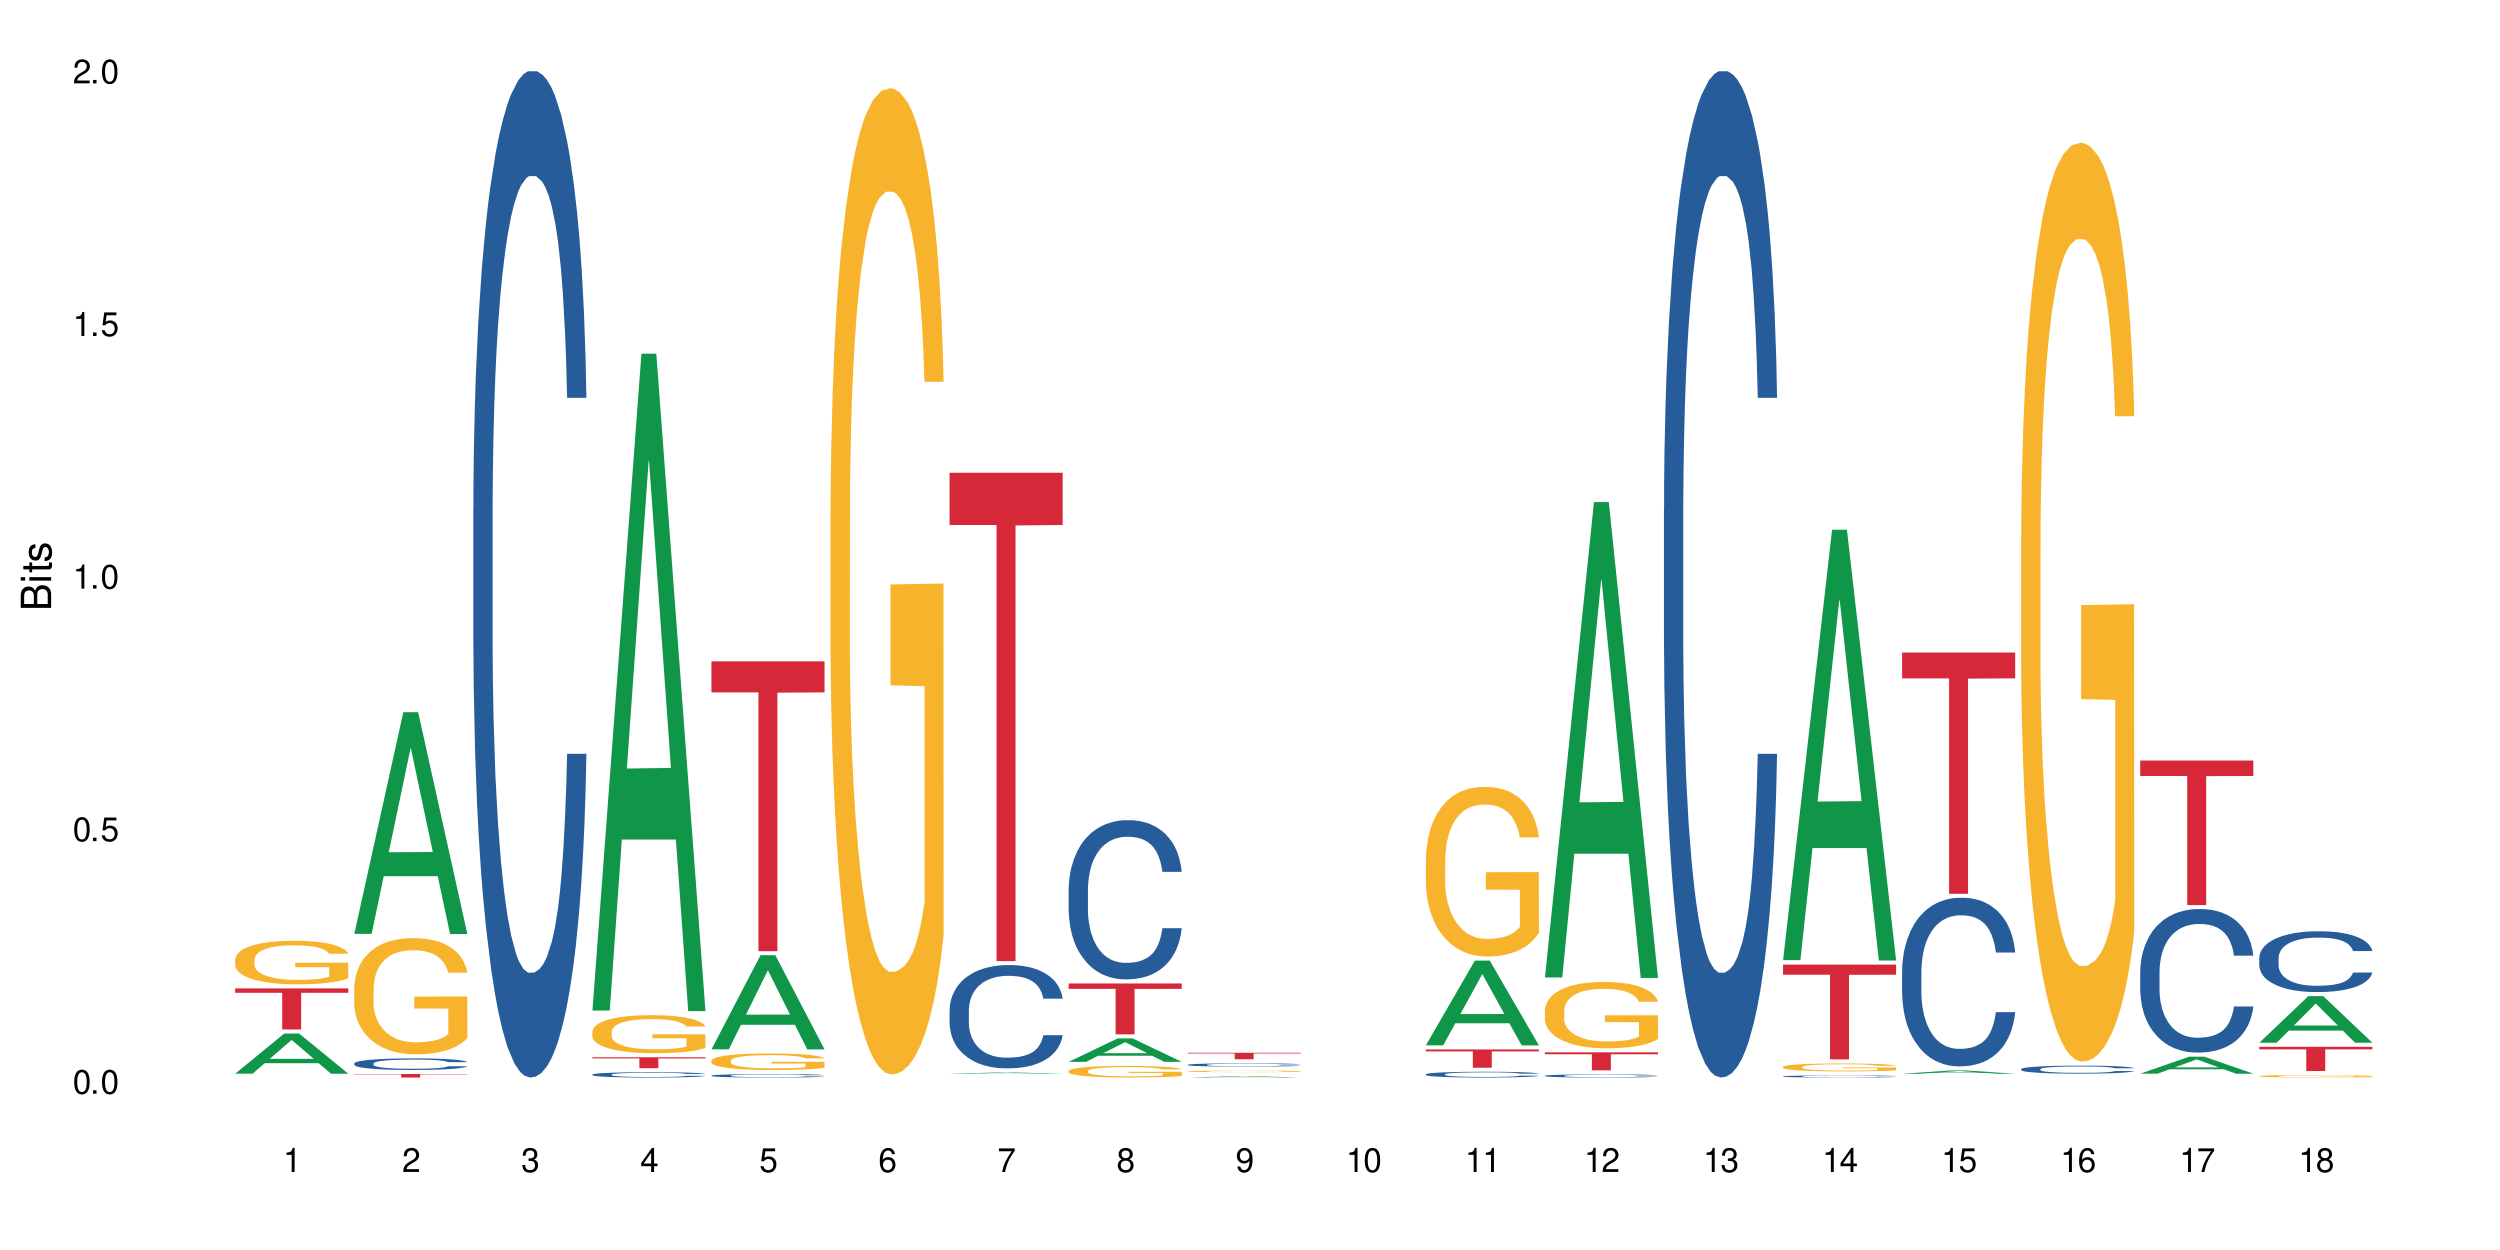 <?xml version="1.0" encoding="UTF-8"?>
<svg xmlns="http://www.w3.org/2000/svg" xmlns:xlink="http://www.w3.org/1999/xlink" width="720" height="360" viewBox="0 0 720 360">
<defs>
<g>
<g id="glyph-0-0">
</g>
<g id="glyph-0-1">
<path d="M 2.641 -6.938 C 2 -6.938 1.422 -6.656 1.078 -6.172 C 0.641 -5.562 0.406 -4.641 0.406 -3.359 C 0.406 -1.016 1.188 0.219 2.641 0.219 C 4.078 0.219 4.859 -1.016 4.859 -3.297 C 4.859 -4.641 4.656 -5.547 4.203 -6.172 C 3.844 -6.656 3.281 -6.938 2.641 -6.938 Z M 2.641 -6.188 C 3.547 -6.188 4 -5.25 4 -3.375 C 4 -1.406 3.562 -0.484 2.625 -0.484 C 1.734 -0.484 1.281 -1.438 1.281 -3.344 C 1.281 -5.25 1.734 -6.188 2.641 -6.188 Z M 2.641 -6.188 "/>
</g>
<g id="glyph-0-2">
<path d="M 1.828 -1 L 0.828 -1 L 0.828 0 L 1.828 0 Z M 1.828 -1 "/>
</g>
<g id="glyph-0-3">
<path d="M 4.562 -6.797 L 1.062 -6.797 L 0.547 -3.094 L 1.328 -3.094 C 1.719 -3.562 2.047 -3.734 2.578 -3.734 C 3.484 -3.734 4.062 -3.109 4.062 -2.094 C 4.062 -1.125 3.484 -0.531 2.578 -0.531 C 1.828 -0.531 1.375 -0.906 1.188 -1.672 L 0.328 -1.672 C 0.453 -1.109 0.547 -0.844 0.75 -0.594 C 1.125 -0.078 1.828 0.219 2.594 0.219 C 3.969 0.219 4.922 -0.781 4.922 -2.219 C 4.922 -3.562 4.031 -4.484 2.719 -4.484 C 2.25 -4.484 1.859 -4.359 1.469 -4.062 L 1.734 -5.969 L 4.562 -5.969 Z M 4.562 -6.797 "/>
</g>
<g id="glyph-0-4">
<path d="M 2.484 -4.938 L 2.484 0 L 3.328 0 L 3.328 -6.938 L 2.766 -6.938 C 2.469 -5.875 2.281 -5.734 0.984 -5.562 L 0.984 -4.938 Z M 2.484 -4.938 "/>
</g>
<g id="glyph-0-5">
<path d="M 4.859 -0.828 L 1.281 -0.828 C 1.359 -1.406 1.672 -1.781 2.5 -2.281 L 3.469 -2.828 C 4.406 -3.344 4.906 -4.062 4.906 -4.906 C 4.906 -5.484 4.672 -6.031 4.266 -6.406 C 3.859 -6.766 3.375 -6.938 2.719 -6.938 C 1.859 -6.938 1.219 -6.625 0.844 -6.031 C 0.609 -5.672 0.5 -5.234 0.484 -4.531 L 1.328 -4.531 C 1.359 -5.016 1.406 -5.281 1.531 -5.516 C 1.75 -5.938 2.188 -6.203 2.703 -6.203 C 3.469 -6.203 4.031 -5.641 4.031 -4.891 C 4.031 -4.344 3.719 -3.859 3.125 -3.516 L 2.234 -3 C 0.812 -2.172 0.406 -1.531 0.328 -0.016 L 4.859 -0.016 Z M 4.859 -0.828 "/>
</g>
<g id="glyph-0-6">
<path d="M 2.125 -3.188 L 2.578 -3.188 C 3.5 -3.188 3.984 -2.766 3.984 -1.922 C 3.984 -1.062 3.469 -0.531 2.594 -0.531 C 1.656 -0.531 1.203 -1 1.156 -2.016 L 0.312 -2.016 C 0.344 -1.453 0.438 -1.094 0.609 -0.781 C 0.953 -0.109 1.625 0.219 2.547 0.219 C 3.953 0.219 4.859 -0.625 4.859 -1.938 C 4.859 -2.828 4.516 -3.297 3.703 -3.594 C 4.344 -3.844 4.656 -4.328 4.656 -5.031 C 4.656 -6.219 3.875 -6.938 2.578 -6.938 C 1.203 -6.938 0.484 -6.172 0.453 -4.703 L 1.297 -4.703 C 1.312 -5.125 1.344 -5.359 1.453 -5.578 C 1.641 -5.969 2.062 -6.203 2.594 -6.203 C 3.344 -6.203 3.797 -5.75 3.797 -5 C 3.797 -4.516 3.609 -4.219 3.25 -4.047 C 3.016 -3.953 2.703 -3.922 2.125 -3.906 Z M 2.125 -3.188 "/>
</g>
<g id="glyph-0-7">
<path d="M 3.141 -1.672 L 3.141 0 L 3.984 0 L 3.984 -1.672 L 4.984 -1.672 L 4.984 -2.438 L 3.984 -2.438 L 3.984 -6.938 L 3.359 -6.938 L 0.266 -2.578 L 0.266 -1.672 Z M 3.141 -2.438 L 1 -2.438 L 3.141 -5.5 Z M 3.141 -2.438 "/>
</g>
<g id="glyph-0-8">
<path d="M 4.781 -5.125 C 4.609 -6.266 3.891 -6.938 2.844 -6.938 C 2.094 -6.938 1.422 -6.578 1.031 -5.953 C 0.594 -5.266 0.406 -4.422 0.406 -3.172 C 0.406 -2 0.578 -1.25 0.984 -0.641 C 1.359 -0.078 1.953 0.219 2.703 0.219 C 3.984 0.219 4.922 -0.75 4.922 -2.094 C 4.922 -3.375 4.062 -4.281 2.844 -4.281 C 2.172 -4.281 1.641 -4.031 1.281 -3.516 C 1.281 -5.234 1.828 -6.188 2.797 -6.188 C 3.391 -6.188 3.797 -5.797 3.938 -5.125 Z M 2.734 -3.531 C 3.547 -3.531 4.062 -2.953 4.062 -2.031 C 4.062 -1.156 3.484 -0.531 2.703 -0.531 C 1.922 -0.531 1.328 -1.188 1.328 -2.078 C 1.328 -2.938 1.906 -3.531 2.734 -3.531 Z M 2.734 -3.531 "/>
</g>
<g id="glyph-0-9">
<path d="M 4.984 -6.797 L 0.438 -6.797 L 0.438 -5.969 L 4.109 -5.969 C 2.5 -3.656 1.828 -2.234 1.328 0 L 2.219 0 C 2.594 -2.172 3.453 -4.047 4.984 -6.094 Z M 4.984 -6.797 "/>
</g>
<g id="glyph-0-10">
<path d="M 3.75 -3.656 C 4.469 -4.094 4.688 -4.438 4.688 -5.078 C 4.688 -6.172 3.844 -6.938 2.641 -6.938 C 1.438 -6.938 0.594 -6.172 0.594 -5.094 C 0.594 -4.438 0.812 -4.094 1.516 -3.656 C 0.734 -3.266 0.359 -2.703 0.359 -1.922 C 0.359 -0.656 1.281 0.219 2.641 0.219 C 3.984 0.219 4.922 -0.656 4.922 -1.922 C 4.922 -2.703 4.531 -3.266 3.75 -3.656 Z M 2.641 -6.188 C 3.359 -6.188 3.812 -5.75 3.812 -5.062 C 3.812 -4.406 3.344 -3.984 2.641 -3.984 C 1.922 -3.984 1.453 -4.406 1.453 -5.078 C 1.453 -5.75 1.922 -6.188 2.641 -6.188 Z M 2.641 -3.266 C 3.484 -3.266 4.062 -2.719 4.062 -1.906 C 4.062 -1.078 3.484 -0.531 2.625 -0.531 C 1.797 -0.531 1.219 -1.094 1.219 -1.906 C 1.219 -2.719 1.781 -3.266 2.641 -3.266 Z M 2.641 -3.266 "/>
</g>
<g id="glyph-0-11">
<path d="M 0.516 -1.578 C 0.672 -0.453 1.406 0.219 2.438 0.219 C 3.188 0.219 3.859 -0.141 4.266 -0.766 C 4.688 -1.453 4.891 -2.297 4.891 -3.547 C 4.891 -4.719 4.703 -5.453 4.312 -6.078 C 3.938 -6.641 3.344 -6.938 2.594 -6.938 C 1.297 -6.938 0.359 -5.969 0.359 -4.625 C 0.359 -3.344 1.234 -2.453 2.453 -2.453 C 3.094 -2.453 3.578 -2.672 4.016 -3.203 C 4 -1.484 3.469 -0.531 2.5 -0.531 C 1.906 -0.531 1.484 -0.906 1.359 -1.578 Z M 2.578 -6.203 C 3.375 -6.203 3.969 -5.531 3.969 -4.641 C 3.969 -3.797 3.391 -3.188 2.547 -3.188 C 1.734 -3.188 1.234 -3.766 1.234 -4.688 C 1.234 -5.562 1.797 -6.203 2.578 -6.203 Z M 2.578 -6.203 "/>
</g>
<g id="glyph-1-0">
</g>
<g id="glyph-1-1">
<path d="M 0 -0.953 L 0 -4.891 C 0 -5.719 -0.234 -6.344 -0.734 -6.797 C -1.188 -7.234 -1.812 -7.469 -2.5 -7.469 C -3.547 -7.469 -4.188 -7 -4.625 -5.875 C -4.984 -6.688 -5.625 -7.094 -6.531 -7.094 C -7.172 -7.094 -7.734 -6.859 -8.141 -6.391 C -8.562 -5.922 -8.75 -5.344 -8.75 -4.5 L -8.75 -0.953 Z M -4.984 -2.062 L -7.766 -2.062 L -7.766 -4.219 C -7.766 -4.844 -7.688 -5.203 -7.453 -5.5 C -7.219 -5.812 -6.859 -5.969 -6.375 -5.969 C -5.891 -5.969 -5.531 -5.812 -5.297 -5.5 C -5.062 -5.203 -4.984 -4.844 -4.984 -4.219 Z M -0.984 -2.062 L -4 -2.062 L -4 -4.781 C -4 -5.766 -3.438 -6.359 -2.484 -6.359 C -1.547 -6.359 -0.984 -5.766 -0.984 -4.781 Z M -0.984 -2.062 "/>
</g>
<g id="glyph-1-2">
<path d="M -6.281 -1.797 L -6.281 -0.797 L 0 -0.797 L 0 -1.797 Z M -8.75 -1.797 L -8.75 -0.797 L -7.484 -0.797 L -7.484 -1.797 Z M -8.75 -1.797 "/>
</g>
<g id="glyph-1-3">
<path d="M -6.281 -3.047 L -6.281 -2.016 L -8.016 -2.016 L -8.016 -1.016 L -6.281 -1.016 L -6.281 -0.172 L -5.469 -0.172 L -5.469 -1.016 L -0.719 -1.016 C -0.078 -1.016 0.281 -1.453 0.281 -2.234 C 0.281 -2.5 0.25 -2.719 0.188 -3.047 L -0.641 -3.047 C -0.609 -2.906 -0.594 -2.766 -0.594 -2.562 C -0.594 -2.141 -0.719 -2.016 -1.156 -2.016 L -5.469 -2.016 L -5.469 -3.047 Z M -6.281 -3.047 "/>
</g>
<g id="glyph-1-4">
<path d="M -4.531 -5.25 C -5.766 -5.25 -6.469 -4.422 -6.469 -2.969 C -6.469 -1.516 -5.719 -0.562 -4.547 -0.562 C -3.562 -0.562 -3.094 -1.062 -2.734 -2.562 L -2.516 -3.484 C -2.344 -4.188 -2.094 -4.469 -1.641 -4.469 C -1.047 -4.469 -0.641 -3.875 -0.641 -3 C -0.641 -2.453 -0.797 -2 -1.062 -1.75 C -1.25 -1.594 -1.422 -1.531 -1.875 -1.469 L -1.875 -0.406 C -0.422 -0.453 0.281 -1.266 0.281 -2.922 C 0.281 -4.5 -0.5 -5.516 -1.719 -5.516 C -2.656 -5.516 -3.172 -4.984 -3.469 -3.734 L -3.703 -2.766 C -3.891 -1.953 -4.156 -1.609 -4.594 -1.609 C -5.188 -1.609 -5.547 -2.125 -5.547 -2.938 C -5.547 -3.75 -5.203 -4.172 -4.531 -4.203 Z M -4.531 -5.25 "/>
</g>
</g>
</defs>
<rect x="-72" y="-36" width="864" height="432" fill="rgb(100%, 100%, 100%)" fill-opacity="1"/>
<path fill-rule="nonzero" fill="rgb(6.275%, 58.824%, 28.235%)" fill-opacity="1" d="M 67.73 309.219 L 67.766 309.207 L 81.859 297.652 L 86.141 297.652 L 100.309 309.23 L 95.332 309.23 L 91.781 306.207 L 76.223 306.207 L 72.742 309.219 L 67.73 309.219 L 77.719 304.957 L 90.352 304.945 L 84.055 299.543 L 83.984 299.531 L 83.914 299.566 L 77.684 304.945 L 77.719 304.957 Z M 67.73 309.219 "/>
<path fill-rule="nonzero" fill="rgb(96.863%, 70.196%, 16.863%)" fill-opacity="1" d="M 67.73 276.324 L 67.77 276.312 L 67.77 276.082 L 67.93 275.566 L 68.328 274.855 L 68.844 274.273 L 69.398 273.812 L 69.758 273.574 L 70.352 273.23 L 70.871 272.977 L 72.18 272.461 L 73.848 271.98 L 74.762 271.773 L 75.797 271.582 L 77.266 271.363 L 77.941 271.281 L 80.008 271.098 L 82.352 270.984 L 84.934 270.949 L 86.125 270.961 L 87.754 271.008 L 89.977 271.133 L 91.25 271.25 L 92.242 271.363 L 93.273 271.512 L 94.547 271.742 L 95.738 272.016 L 96.691 272.289 L 97.645 272.633 L 98.441 273 L 99.113 273.402 L 99.711 273.883 L 100.07 274.285 L 100.309 274.684 L 94.785 274.684 L 94.469 274.285 L 94.109 273.973 L 93.516 273.598 L 92.918 273.32 L 92.32 273.105 L 91.211 272.805 L 90.258 272.621 L 89.062 272.461 L 87.914 272.359 L 86.602 272.289 L 85.809 272.266 L 83.699 272.266 L 81.793 272.348 L 80.684 272.438 L 79.887 272.531 L 78.773 272.703 L 78.102 272.84 L 77.703 272.934 L 76.512 273.285 L 75.715 273.609 L 75.277 273.824 L 74.723 274.168 L 74.324 274.477 L 73.887 274.938 L 73.648 275.281 L 73.332 276.059 L 73.293 278.121 L 73.41 278.555 L 73.648 279.027 L 73.969 279.438 L 74.445 279.875 L 74.922 280.207 L 75.754 280.652 L 76.473 280.949 L 77.027 281.145 L 78.102 281.453 L 78.535 281.559 L 79.57 281.762 L 80.641 281.926 L 81.953 282.062 L 82.945 282.129 L 84.535 282.188 L 86.562 282.188 L 88.945 282.117 L 90.453 282.027 L 91.488 281.934 L 92.164 281.855 L 92.996 281.73 L 93.594 281.613 L 94.148 281.488 L 94.824 281.293 L 94.824 278.555 L 85.012 278.543 L 85.012 277.262 L 100.266 277.25 L 100.309 281.73 L 99.473 282.039 L 98.441 282.336 L 97.445 282.566 L 96.414 282.762 L 94.945 282.977 L 93.754 283.113 L 91.926 283.277 L 90.258 283.379 L 88.508 283.449 L 86.957 283.48 L 85.133 283.492 L 83.504 283.469 L 81.754 283.402 L 80.363 283.309 L 79.094 283.195 L 77.82 283.047 L 76.234 282.805 L 75.199 282.609 L 74.129 282.371 L 73.055 282.086 L 72.102 281.773 L 71.465 281.535 L 70.828 281.258 L 70.152 280.914 L 69.52 280.527 L 69.043 280.172 L 68.605 279.77 L 68.289 279.391 L 67.969 278.875 L 67.809 278.465 L 67.73 278.109 Z M 67.73 276.324 "/>
<path fill-rule="nonzero" fill="rgb(83.922%, 15.686%, 22.353%)" fill-opacity="1" d="M 67.73 284.656 L 100.309 284.656 L 100.309 285.922 L 86.73 285.934 L 86.73 296.488 L 81.27 296.488 L 81.27 285.945 L 81.188 285.922 L 67.73 285.922 Z M 67.73 284.656 "/>
<path fill-rule="nonzero" fill="rgb(6.275%, 58.824%, 28.235%)" fill-opacity="1" d="M 102.023 268.957 L 102.055 268.898 L 116.152 205.121 L 120.434 205.121 L 134.598 269.02 L 129.621 269.02 L 126.07 252.34 L 110.512 252.34 L 107.035 268.957 L 102.023 268.957 L 112.012 245.441 L 124.645 245.379 L 118.344 215.562 L 118.273 215.504 L 118.207 215.684 L 111.977 245.379 L 112.012 245.441 Z M 102.023 268.957 "/>
<path fill-rule="nonzero" fill="rgb(14.51%, 36.078%, 60%)" fill-opacity="1" d="M 102.023 306.27 L 102.062 306.266 L 102.062 306.191 L 102.18 306.078 L 102.457 305.93 L 102.738 305.832 L 103.453 305.648 L 104.445 305.477 L 105.477 305.344 L 106.234 305.262 L 106.906 305.203 L 108.457 305.09 L 109.449 305.031 L 110.523 304.98 L 111.836 304.93 L 112.789 304.898 L 114.934 304.848 L 116.523 304.828 L 117.754 304.82 L 120.414 304.82 L 122.004 304.832 L 123.156 304.848 L 124.426 304.871 L 125.5 304.898 L 127.367 304.965 L 129.035 305.051 L 129.789 305.098 L 130.98 305.191 L 131.895 305.285 L 132.531 305.363 L 133.246 305.477 L 133.883 305.613 L 134.359 305.77 L 134.598 305.898 L 129.035 305.898 L 128.758 305.777 L 128.441 305.684 L 127.844 305.559 L 127.25 305.469 L 126.414 305.383 L 125.66 305.324 L 124.625 305.266 L 123.711 305.23 L 122.758 305.203 L 121.844 305.184 L 120.098 305.164 L 118.07 305.164 L 117.316 305.172 L 115.766 305.195 L 114.934 305.219 L 113.742 305.262 L 112.906 305.301 L 111.914 305.359 L 111.238 305.414 L 110.402 305.492 L 109.809 305.562 L 109.133 305.664 L 108.734 305.738 L 108.379 305.824 L 108.059 305.926 L 107.82 306.031 L 107.664 306.145 L 107.582 306.254 L 107.582 306.727 L 107.664 306.836 L 107.863 306.965 L 108.379 307.148 L 109.133 307.312 L 110.008 307.438 L 110.84 307.531 L 111.316 307.574 L 111.953 307.621 L 112.945 307.684 L 114.375 307.742 L 115.211 307.77 L 116.48 307.793 L 117.793 307.805 L 119.543 307.805 L 121.09 307.793 L 122.125 307.777 L 123.195 307.754 L 124.664 307.699 L 125.578 307.652 L 126.375 307.594 L 126.969 307.535 L 127.367 307.488 L 127.965 307.395 L 128.441 307.289 L 128.797 307.184 L 129.035 307.078 L 134.598 307.078 L 134.359 307.203 L 134 307.32 L 133.645 307.41 L 133.09 307.516 L 132.453 307.609 L 131.539 307.715 L 130.785 307.785 L 129.789 307.863 L 128.875 307.922 L 127.883 307.973 L 126.414 308.031 L 125.461 308.062 L 124.426 308.09 L 123.195 308.117 L 121.648 308.137 L 119.977 308.148 L 118.43 308.152 L 116.762 308.145 L 115.527 308.133 L 113.898 308.105 L 111.875 308.051 L 110.402 307.992 L 109.25 307.938 L 108.258 307.875 L 107.145 307.793 L 105.715 307.66 L 104.844 307.555 L 104.246 307.469 L 103.57 307.352 L 103.094 307.242 L 102.539 307.074 L 102.141 306.855 L 102.023 306.688 Z M 102.023 306.27 "/>
<path fill-rule="nonzero" fill="rgb(96.863%, 70.196%, 16.863%)" fill-opacity="1" d="M 102.023 284.52 L 102.062 284.488 L 102.062 283.875 L 102.219 282.5 L 102.617 280.605 L 103.133 279.047 L 103.691 277.824 L 104.047 277.184 L 104.645 276.266 L 105.16 275.594 L 106.473 274.219 L 108.141 272.934 L 109.055 272.383 L 110.086 271.863 L 111.555 271.281 L 112.23 271.07 L 114.297 270.578 L 116.641 270.273 L 119.223 270.184 L 120.414 270.211 L 122.043 270.336 L 124.27 270.672 L 125.539 270.977 L 126.531 271.281 L 127.566 271.68 L 128.836 272.293 L 130.027 273.023 L 130.98 273.758 L 131.938 274.676 L 132.73 275.652 L 133.406 276.723 L 134 278.008 L 134.359 279.078 L 134.598 280.148 L 129.074 280.148 L 128.758 279.078 L 128.398 278.254 L 127.805 277.242 L 127.207 276.508 L 126.613 275.93 L 125.5 275.133 L 124.547 274.645 L 123.355 274.219 L 122.203 273.941 L 120.891 273.758 L 120.098 273.699 L 117.992 273.699 L 116.086 273.91 L 114.973 274.156 L 114.18 274.402 L 113.066 274.859 L 112.391 275.227 L 111.992 275.469 L 110.801 276.418 L 110.008 277.273 L 109.57 277.855 L 109.012 278.773 L 108.617 279.598 L 108.18 280.82 L 107.941 281.738 L 107.621 283.816 L 107.582 289.316 L 107.703 290.48 L 107.941 291.734 L 108.258 292.832 L 108.734 293.996 L 109.211 294.883 L 110.047 296.074 L 110.762 296.867 L 111.316 297.387 L 112.391 298.215 L 112.828 298.488 L 113.859 299.039 L 114.934 299.465 L 116.242 299.832 L 117.238 300.016 L 118.824 300.168 L 120.852 300.168 L 123.234 299.988 L 124.746 299.742 L 125.777 299.496 L 126.453 299.285 L 127.289 298.945 L 127.883 298.641 L 128.441 298.305 L 129.117 297.785 L 129.117 290.48 L 119.301 290.449 L 119.301 287.023 L 134.559 286.996 L 134.598 298.945 L 133.762 299.773 L 132.73 300.566 L 131.738 301.18 L 130.703 301.699 L 129.234 302.277 L 128.043 302.645 L 126.215 303.074 L 124.547 303.348 L 122.797 303.531 L 121.25 303.625 L 119.422 303.656 L 117.793 303.594 L 116.047 303.41 L 114.656 303.164 L 113.383 302.859 L 112.113 302.461 L 110.523 301.82 L 109.488 301.301 L 108.418 300.66 L 107.344 299.895 L 106.391 299.07 L 105.754 298.426 L 105.121 297.695 L 104.445 296.777 L 103.809 295.738 L 103.332 294.789 L 102.895 293.719 L 102.578 292.711 L 102.262 291.336 L 102.102 290.234 L 102.023 289.289 Z M 102.023 284.52 "/>
<path fill-rule="nonzero" fill="rgb(83.922%, 15.686%, 22.353%)" fill-opacity="1" d="M 102.023 309.316 L 134.598 309.316 L 134.598 309.426 L 121.02 309.426 L 121.02 310.332 L 115.559 310.332 L 115.559 309.426 L 102.023 309.426 Z M 102.023 309.316 "/>
<path fill-rule="nonzero" fill="rgb(14.51%, 36.078%, 60%)" fill-opacity="1" d="M 136.312 146.621 L 136.352 146.355 L 136.352 140 L 136.473 129.934 L 136.75 117.215 L 137.027 108.477 L 137.742 92.844 L 138.734 77.746 L 139.77 66.09 L 140.523 59.203 L 141.199 53.902 L 142.746 44.102 L 143.742 39.07 L 144.812 34.566 L 146.125 30.062 L 147.078 27.414 L 149.223 23.176 L 150.812 21.32 L 152.043 20.527 L 154.707 20.527 L 156.293 21.586 L 157.445 22.91 L 158.719 25.031 L 159.789 27.414 L 161.656 33.242 L 163.328 40.66 L 164.082 44.898 L 165.273 53.109 L 166.188 61.055 L 166.824 67.945 L 167.539 77.746 L 168.172 89.668 L 168.648 103.176 L 168.887 114.566 L 163.328 114.566 L 163.047 103.973 L 162.73 95.758 L 162.133 84.898 L 161.539 77.215 L 160.703 69.535 L 159.949 64.5 L 158.918 59.469 L 158.004 56.289 L 157.051 53.902 L 156.137 52.316 L 154.387 50.727 L 152.363 50.727 L 151.605 51.254 L 150.059 53.375 L 149.223 55.23 L 148.031 58.938 L 147.195 62.383 L 146.203 67.68 L 145.527 72.184 L 144.695 79.07 L 144.098 85.164 L 143.422 93.906 L 143.027 100.527 L 142.668 107.945 L 142.352 116.688 L 142.113 125.957 L 141.953 135.762 L 141.875 145.297 L 141.875 186.355 L 141.953 195.895 L 142.152 207.02 L 142.668 223.18 L 143.422 237.219 L 144.297 248.344 L 145.133 256.293 L 145.609 260 L 146.242 264.238 L 147.238 269.535 L 148.668 274.836 L 149.5 276.953 L 150.773 279.074 L 152.082 280.133 L 153.832 280.133 L 155.383 279.074 L 156.414 277.75 L 157.488 275.629 L 158.957 271.125 L 159.871 266.887 L 160.664 261.855 L 161.262 256.82 L 161.656 252.582 L 162.254 244.371 L 162.73 235.363 L 163.09 226.094 L 163.328 217.086 L 168.887 217.086 L 168.648 227.684 L 168.293 238.012 L 167.934 245.695 L 167.379 254.969 L 166.742 263.18 L 165.828 272.449 L 165.074 278.543 L 164.082 285.168 L 163.168 290.199 L 162.176 294.703 L 160.703 300 L 159.75 302.648 L 158.719 305.035 L 157.488 307.152 L 155.938 309.008 L 154.27 310.066 L 152.719 310.332 L 151.051 309.801 L 149.82 308.742 L 148.191 306.359 L 146.164 301.59 L 144.695 296.559 L 143.543 291.523 L 142.551 286.227 L 141.438 279.074 L 140.008 267.418 L 139.133 258.41 L 138.535 250.992 L 137.863 240.664 L 137.383 231.391 L 136.828 216.555 L 136.43 197.746 L 136.312 183.18 Z M 136.312 146.621 "/>
<path fill-rule="nonzero" fill="rgb(6.275%, 58.824%, 28.235%)" fill-opacity="1" d="M 170.602 291.035 L 170.637 290.859 L 184.734 101.852 L 189.016 101.852 L 203.18 291.215 L 198.203 291.215 L 194.652 241.785 L 179.094 241.785 L 175.613 291.035 L 170.602 291.035 L 180.59 221.336 L 193.227 221.16 L 186.926 132.789 L 186.855 132.613 L 186.785 133.145 L 180.555 221.16 L 180.59 221.336 Z M 170.602 291.035 "/>
<path fill-rule="nonzero" fill="rgb(14.51%, 36.078%, 60%)" fill-opacity="1" d="M 170.602 309.465 L 170.641 309.465 L 170.641 309.43 L 170.762 309.379 L 171.039 309.312 L 171.316 309.266 L 172.031 309.184 L 173.027 309.102 L 174.059 309.039 L 174.812 309.004 L 175.488 308.977 L 177.039 308.926 L 178.031 308.898 L 179.105 308.875 L 180.414 308.852 L 181.367 308.836 L 183.516 308.812 L 185.102 308.805 L 186.336 308.801 L 188.996 308.801 L 190.586 308.805 L 191.738 308.812 L 193.008 308.824 L 194.082 308.836 L 195.949 308.867 L 197.617 308.906 L 198.371 308.93 L 199.562 308.973 L 200.477 309.016 L 201.113 309.051 L 201.828 309.102 L 202.465 309.164 L 202.941 309.238 L 203.18 309.297 L 197.617 309.297 L 197.34 309.242 L 197.02 309.199 L 196.426 309.141 L 195.828 309.098 L 194.996 309.059 L 194.238 309.031 L 193.207 309.004 L 192.293 308.988 L 191.34 308.977 L 190.426 308.969 L 188.68 308.961 L 185.898 308.961 L 184.348 308.973 L 183.516 308.984 L 182.32 309.004 L 181.488 309.02 L 180.496 309.047 L 179.82 309.074 L 178.984 309.109 L 178.391 309.141 L 177.715 309.188 L 177.316 309.223 L 176.957 309.262 L 176.641 309.309 L 176.402 309.355 L 176.242 309.41 L 176.164 309.461 L 176.164 309.676 L 176.242 309.727 L 176.441 309.785 L 176.957 309.871 L 177.715 309.945 L 178.586 310.004 L 179.422 310.047 L 179.898 310.066 L 180.535 310.09 L 181.527 310.117 L 182.957 310.145 L 183.793 310.156 L 185.062 310.168 L 186.375 310.172 L 188.121 310.172 L 189.672 310.168 L 190.703 310.16 L 191.777 310.148 L 193.246 310.125 L 194.16 310.102 L 194.957 310.074 L 195.551 310.051 L 195.949 310.027 L 196.543 309.984 L 197.02 309.938 L 197.379 309.887 L 197.617 309.84 L 203.18 309.84 L 202.941 309.895 L 202.582 309.949 L 202.227 309.992 L 201.668 310.039 L 201.035 310.082 L 200.121 310.133 L 199.363 310.164 L 198.371 310.199 L 197.457 310.227 L 196.465 310.25 L 194.996 310.277 L 194.043 310.293 L 193.008 310.305 L 191.777 310.316 L 190.227 310.324 L 188.559 310.332 L 187.012 310.332 L 185.34 310.328 L 184.109 310.324 L 182.48 310.312 L 180.453 310.285 L 178.984 310.258 L 177.832 310.234 L 176.84 310.203 L 175.727 310.168 L 174.297 310.105 L 173.422 310.059 L 172.828 310.02 L 172.152 309.965 L 171.676 309.914 L 171.117 309.836 L 170.723 309.738 L 170.602 309.66 Z M 170.602 309.465 "/>
<path fill-rule="nonzero" fill="rgb(96.863%, 70.196%, 16.863%)" fill-opacity="1" d="M 170.602 297.07 L 170.641 297.059 L 170.641 296.859 L 170.801 296.41 L 171.199 295.789 L 171.715 295.277 L 172.27 294.879 L 172.629 294.668 L 173.227 294.367 L 173.742 294.148 L 175.051 293.699 L 176.719 293.277 L 177.633 293.098 L 178.668 292.93 L 180.137 292.738 L 180.812 292.668 L 182.879 292.508 L 185.223 292.41 L 187.805 292.379 L 188.996 292.387 L 190.625 292.43 L 192.852 292.539 L 194.121 292.637 L 195.113 292.738 L 196.148 292.867 L 197.418 293.07 L 198.609 293.309 L 199.562 293.547 L 200.516 293.848 L 201.312 294.168 L 201.988 294.52 L 202.582 294.938 L 202.941 295.289 L 203.18 295.637 L 197.656 295.637 L 197.34 295.289 L 196.98 295.02 L 196.387 294.688 L 195.789 294.449 L 195.195 294.258 L 194.082 294 L 193.129 293.84 L 191.938 293.699 L 190.785 293.609 L 189.473 293.547 L 188.68 293.527 L 186.574 293.527 L 184.664 293.598 L 183.555 293.68 L 182.758 293.758 L 181.648 293.91 L 180.973 294.027 L 180.574 294.109 L 179.383 294.418 L 178.586 294.699 L 178.152 294.887 L 177.594 295.188 L 177.199 295.457 L 176.762 295.859 L 176.523 296.16 L 176.203 296.84 L 176.164 298.641 L 176.285 299.02 L 176.523 299.43 L 176.84 299.789 L 177.316 300.168 L 177.793 300.457 L 178.629 300.848 L 179.344 301.109 L 179.898 301.277 L 180.973 301.551 L 181.41 301.641 L 182.441 301.82 L 183.516 301.957 L 184.824 302.078 L 185.816 302.141 L 187.406 302.188 L 189.434 302.188 L 191.816 302.129 L 193.328 302.051 L 194.359 301.969 L 195.035 301.898 L 195.867 301.789 L 196.465 301.688 L 197.02 301.578 L 197.695 301.41 L 197.695 299.02 L 187.883 299.008 L 187.883 297.891 L 203.141 297.879 L 203.18 301.789 L 202.344 302.059 L 201.312 302.32 L 200.316 302.52 L 199.285 302.688 L 197.816 302.879 L 196.625 303 L 194.797 303.141 L 193.129 303.23 L 191.379 303.289 L 189.832 303.32 L 188.004 303.328 L 186.375 303.309 L 184.625 303.25 L 183.234 303.168 L 181.965 303.07 L 180.691 302.938 L 179.105 302.73 L 178.07 302.559 L 177 302.348 L 175.926 302.098 L 174.973 301.828 L 174.336 301.617 L 173.703 301.379 L 173.027 301.078 L 172.391 300.738 L 171.914 300.43 L 171.477 300.078 L 171.16 299.75 L 170.84 299.297 L 170.684 298.938 L 170.602 298.629 Z M 170.602 297.07 "/>
<path fill-rule="nonzero" fill="rgb(83.922%, 15.686%, 22.353%)" fill-opacity="1" d="M 170.602 304.492 L 203.18 304.492 L 203.18 304.828 L 189.602 304.832 L 189.602 307.637 L 184.141 307.637 L 184.141 304.836 L 184.062 304.828 L 170.602 304.828 Z M 170.602 304.492 "/>
<path fill-rule="nonzero" fill="rgb(6.275%, 58.824%, 28.235%)" fill-opacity="1" d="M 204.895 302.203 L 204.93 302.18 L 219.023 275.105 L 223.305 275.105 L 237.469 302.23 L 232.492 302.23 L 228.941 295.148 L 213.387 295.148 L 209.906 302.203 L 204.895 302.203 L 214.883 292.223 L 227.516 292.195 L 221.215 279.539 L 221.145 279.512 L 221.078 279.59 L 214.848 292.195 L 214.883 292.223 Z M 204.895 302.203 "/>
<path fill-rule="nonzero" fill="rgb(14.51%, 36.078%, 60%)" fill-opacity="1" d="M 204.895 309.77 L 204.934 309.77 L 204.934 309.746 L 205.051 309.711 L 205.332 309.668 L 205.609 309.637 L 206.324 309.586 L 207.316 309.531 L 208.348 309.492 L 209.105 309.469 L 209.781 309.449 L 211.328 309.418 L 212.32 309.398 L 213.395 309.383 L 214.707 309.367 L 215.66 309.359 L 217.805 309.344 L 219.395 309.34 L 220.625 309.336 L 223.285 309.336 L 224.875 309.34 L 226.027 309.344 L 227.301 309.352 L 228.371 309.359 L 230.238 309.379 L 231.906 309.406 L 232.664 309.422 L 233.855 309.449 L 234.77 309.477 L 235.402 309.5 L 236.117 309.531 L 236.754 309.574 L 237.23 309.621 L 237.469 309.66 L 231.906 309.66 L 231.629 309.625 L 231.312 309.594 L 230.715 309.559 L 230.121 309.531 L 229.285 309.504 L 228.531 309.488 L 227.496 309.469 L 226.586 309.461 L 225.629 309.449 L 224.719 309.445 L 222.969 309.441 L 220.188 309.441 L 218.641 309.449 L 217.805 309.457 L 216.613 309.469 L 215.777 309.48 L 214.785 309.5 L 214.109 309.516 L 213.277 309.539 L 212.68 309.559 L 212.004 309.59 L 211.605 309.609 L 211.25 309.637 L 210.934 309.668 L 210.691 309.699 L 210.535 309.73 L 210.453 309.766 L 210.453 309.906 L 210.535 309.938 L 210.734 309.977 L 211.25 310.031 L 212.004 310.082 L 212.879 310.121 L 213.711 310.148 L 214.188 310.16 L 214.824 310.176 L 215.816 310.191 L 217.25 310.211 L 218.082 310.219 L 219.355 310.227 L 220.664 310.23 L 222.414 310.23 L 223.961 310.227 L 224.996 310.219 L 226.066 310.215 L 227.539 310.199 L 228.453 310.184 L 229.246 310.164 L 229.84 310.148 L 230.238 310.133 L 230.836 310.105 L 231.312 310.074 L 231.668 310.043 L 231.906 310.012 L 237.469 310.012 L 237.23 310.047 L 236.875 310.082 L 236.516 310.109 L 235.961 310.141 L 235.324 310.172 L 234.41 310.203 L 233.656 310.223 L 232.664 310.246 L 231.75 310.262 L 230.754 310.277 L 229.285 310.297 L 228.332 310.305 L 227.301 310.312 L 226.066 310.32 L 224.52 310.328 L 222.852 310.332 L 219.633 310.332 L 218.398 310.328 L 216.773 310.32 L 214.746 310.301 L 213.277 310.285 L 212.125 310.27 L 211.129 310.25 L 210.02 310.227 L 208.586 310.184 L 207.715 310.152 L 207.117 310.129 L 206.441 310.094 L 205.965 310.062 L 205.41 310.012 L 205.012 309.945 L 204.895 309.895 Z M 204.895 309.77 "/>
<path fill-rule="nonzero" fill="rgb(96.863%, 70.196%, 16.863%)" fill-opacity="1" d="M 204.895 305.441 L 204.934 305.438 L 204.934 305.348 L 205.094 305.152 L 205.488 304.883 L 206.004 304.66 L 206.562 304.484 L 206.918 304.395 L 207.516 304.262 L 208.031 304.168 L 209.344 303.969 L 211.012 303.785 L 211.926 303.707 L 212.957 303.633 L 214.426 303.551 L 215.102 303.52 L 217.168 303.449 L 219.512 303.406 L 222.094 303.395 L 223.285 303.398 L 224.914 303.418 L 227.141 303.465 L 228.41 303.508 L 229.406 303.551 L 230.438 303.609 L 231.707 303.695 L 232.902 303.801 L 233.855 303.906 L 234.809 304.035 L 235.602 304.176 L 236.277 304.328 L 236.875 304.512 L 237.23 304.664 L 237.469 304.816 L 231.945 304.816 L 231.629 304.664 L 231.273 304.547 L 230.676 304.402 L 230.078 304.297 L 229.484 304.215 L 228.371 304.102 L 227.418 304.031 L 226.227 303.969 L 225.074 303.93 L 223.762 303.906 L 222.969 303.895 L 220.863 303.895 L 218.957 303.926 L 217.844 303.961 L 217.051 303.996 L 215.938 304.062 L 215.262 304.113 L 214.863 304.148 L 213.672 304.285 L 212.879 304.406 L 212.441 304.488 L 211.887 304.621 L 211.488 304.738 L 211.051 304.914 L 210.812 305.043 L 210.496 305.34 L 210.453 306.125 L 210.574 306.293 L 210.812 306.469 L 211.129 306.629 L 211.605 306.793 L 212.082 306.922 L 212.918 307.09 L 213.633 307.203 L 214.188 307.277 L 215.262 307.395 L 215.699 307.434 L 216.73 307.512 L 217.805 307.574 L 219.117 307.625 L 220.109 307.652 L 221.699 307.676 L 223.723 307.676 L 226.105 307.648 L 227.617 307.613 L 228.648 307.578 L 229.324 307.547 L 230.16 307.5 L 230.754 307.457 L 231.312 307.41 L 231.988 307.336 L 231.988 306.293 L 222.176 306.289 L 222.176 305.797 L 237.43 305.793 L 237.469 307.5 L 236.637 307.617 L 235.602 307.73 L 234.609 307.82 L 233.574 307.895 L 232.105 307.977 L 230.914 308.027 L 229.086 308.09 L 227.418 308.129 L 225.672 308.156 L 224.121 308.168 L 222.293 308.172 L 220.664 308.164 L 218.918 308.137 L 217.527 308.102 L 216.254 308.059 L 214.984 308.004 L 213.395 307.91 L 212.363 307.836 L 211.289 307.746 L 210.215 307.637 L 209.262 307.52 L 208.629 307.426 L 207.992 307.32 L 207.316 307.191 L 206.68 307.043 L 206.203 306.906 L 205.766 306.754 L 205.449 306.609 L 205.133 306.414 L 204.973 306.258 L 204.895 306.121 Z M 204.895 305.441 "/>
<path fill-rule="nonzero" fill="rgb(83.922%, 15.686%, 22.353%)" fill-opacity="1" d="M 204.895 190.473 L 237.469 190.473 L 237.469 199.41 L 223.895 199.488 L 223.895 273.941 L 218.43 273.941 L 218.43 199.566 L 218.352 199.41 L 204.895 199.41 Z M 204.895 190.473 "/>
<path fill-rule="nonzero" fill="rgb(96.863%, 70.196%, 16.863%)" fill-opacity="1" d="M 239.184 147.051 L 239.223 146.789 L 239.223 141.602 L 239.383 129.93 L 239.781 113.848 L 240.297 100.617 L 240.852 90.242 L 241.211 84.793 L 241.805 77.012 L 242.32 71.305 L 243.633 59.633 L 245.301 48.734 L 246.215 44.066 L 247.25 39.656 L 248.719 34.727 L 249.395 32.914 L 251.461 28.762 L 253.805 26.168 L 256.387 25.391 L 257.578 25.648 L 259.207 26.688 L 261.43 29.539 L 262.703 32.133 L 263.695 34.727 L 264.727 38.102 L 266 43.289 L 267.191 49.516 L 268.145 55.738 L 269.098 63.523 L 269.895 71.824 L 270.566 80.902 L 271.164 91.797 L 271.52 100.875 L 271.762 109.957 L 266.238 109.957 L 265.922 100.875 L 265.562 93.871 L 264.965 85.312 L 264.371 79.086 L 263.773 74.156 L 262.664 67.414 L 261.707 63.262 L 260.516 59.633 L 259.363 57.297 L 258.055 55.738 L 257.258 55.223 L 255.152 55.223 L 253.246 57.035 L 252.133 59.113 L 251.34 61.188 L 250.227 65.078 L 249.551 68.191 L 249.156 70.266 L 247.965 78.309 L 247.168 85.57 L 246.73 90.5 L 246.176 98.281 L 245.777 105.285 L 245.34 115.664 L 245.102 123.445 L 244.785 141.082 L 244.746 187.777 L 244.863 197.633 L 245.102 208.27 L 245.422 217.609 L 245.898 227.465 L 246.375 234.988 L 247.207 245.105 L 247.922 251.848 L 248.48 256.258 L 249.551 263.262 L 249.988 265.598 L 251.023 270.266 L 252.094 273.898 L 253.406 277.012 L 254.398 278.566 L 255.988 279.863 L 258.016 279.863 L 260.398 278.309 L 261.906 276.234 L 262.941 274.156 L 263.617 272.344 L 264.449 269.488 L 265.047 266.895 L 265.602 264.043 L 266.277 259.633 L 266.277 197.633 L 256.465 197.375 L 256.465 168.32 L 271.719 168.062 L 271.762 269.488 L 270.926 276.492 L 269.895 283.238 L 268.898 288.426 L 267.867 292.836 L 266.398 297.766 L 265.203 300.875 L 263.379 304.508 L 261.707 306.844 L 259.961 308.398 L 258.41 309.18 L 256.586 309.438 L 254.957 308.918 L 253.207 307.363 L 251.816 305.285 L 250.547 302.691 L 249.273 299.32 L 247.684 293.871 L 246.652 289.465 L 245.578 284.016 L 244.508 277.531 L 243.555 270.527 L 242.918 265.078 L 242.281 258.852 L 241.605 251.07 L 240.973 242.25 L 240.496 234.211 L 240.059 225.129 L 239.738 216.57 L 239.422 204.898 L 239.262 195.559 L 239.184 187.516 Z M 239.184 147.051 "/>
<path fill-rule="nonzero" fill="rgb(6.275%, 58.824%, 28.235%)" fill-opacity="1" d="M 273.473 309.246 L 273.508 309.246 L 287.605 308.859 L 291.887 308.859 L 306.051 309.246 L 301.074 309.246 L 297.523 309.145 L 281.965 309.145 L 278.484 309.246 L 273.473 309.246 L 283.465 309.105 L 296.098 309.105 L 289.797 308.926 L 289.727 308.922 L 289.656 308.926 L 283.43 309.105 L 283.465 309.105 Z M 273.473 309.246 "/>
<path fill-rule="nonzero" fill="rgb(14.51%, 36.078%, 60%)" fill-opacity="1" d="M 273.473 290.898 L 273.516 290.871 L 273.516 290.219 L 273.633 289.188 L 273.91 287.883 L 274.188 286.984 L 274.906 285.383 L 275.898 283.832 L 276.93 282.637 L 277.684 281.93 L 278.359 281.387 L 279.91 280.383 L 280.902 279.863 L 281.977 279.402 L 283.285 278.941 L 284.242 278.668 L 286.387 278.234 L 287.977 278.043 L 289.207 277.961 L 291.867 277.961 L 293.457 278.07 L 294.609 278.207 L 295.879 278.426 L 296.953 278.668 L 298.82 279.266 L 300.488 280.027 L 301.242 280.461 L 302.434 281.305 L 303.348 282.121 L 303.984 282.828 L 304.699 283.832 L 305.336 285.055 L 305.812 286.441 L 306.051 287.609 L 300.488 287.609 L 300.211 286.523 L 299.895 285.68 L 299.297 284.566 L 298.699 283.777 L 297.867 282.992 L 297.113 282.473 L 296.078 281.957 L 295.164 281.633 L 294.211 281.387 L 293.297 281.223 L 291.551 281.059 L 289.523 281.059 L 288.77 281.113 L 287.219 281.332 L 286.387 281.523 L 285.195 281.902 L 284.359 282.258 L 283.367 282.801 L 282.691 283.262 L 281.855 283.969 L 281.262 284.594 L 280.586 285.492 L 280.188 286.172 L 279.832 286.93 L 279.512 287.828 L 279.273 288.781 L 279.117 289.785 L 279.035 290.766 L 279.035 294.977 L 279.117 295.957 L 279.312 297.098 L 279.832 298.754 L 280.586 300.195 L 281.461 301.336 L 282.293 302.152 L 282.77 302.531 L 283.406 302.969 L 284.398 303.512 L 285.828 304.055 L 286.664 304.273 L 287.934 304.488 L 289.246 304.598 L 290.992 304.598 L 292.543 304.488 L 293.574 304.355 L 294.648 304.137 L 296.117 303.676 L 297.031 303.238 L 297.828 302.723 L 298.422 302.207 L 298.82 301.773 L 299.414 300.93 L 299.895 300.004 L 300.25 299.055 L 300.488 298.129 L 306.051 298.129 L 305.812 299.215 L 305.453 300.277 L 305.098 301.066 L 304.539 302.016 L 303.906 302.859 L 302.992 303.809 L 302.238 304.434 L 301.242 305.113 L 300.328 305.633 L 299.336 306.094 L 297.867 306.637 L 296.914 306.91 L 295.879 307.152 L 294.648 307.371 L 293.098 307.562 L 291.43 307.668 L 289.883 307.695 L 288.215 307.641 L 286.98 307.535 L 285.352 307.289 L 283.328 306.801 L 281.855 306.285 L 280.703 305.766 L 279.711 305.223 L 278.598 304.488 L 277.168 303.293 L 276.297 302.371 L 275.699 301.609 L 275.023 300.547 L 274.547 299.598 L 273.992 298.074 L 273.594 296.145 L 273.473 294.652 Z M 273.473 290.898 "/>
<path fill-rule="nonzero" fill="rgb(83.922%, 15.686%, 22.353%)" fill-opacity="1" d="M 273.473 136.145 L 306.051 136.145 L 306.051 151.199 L 292.473 151.332 L 292.473 276.797 L 287.012 276.797 L 287.012 151.465 L 286.934 151.199 L 273.473 151.199 Z M 273.473 136.145 "/>
<path fill-rule="nonzero" fill="rgb(6.275%, 58.824%, 28.235%)" fill-opacity="1" d="M 307.766 305.816 L 307.801 305.812 L 321.895 299.059 L 326.176 299.059 L 340.34 305.824 L 335.363 305.824 L 331.812 304.059 L 316.258 304.059 L 312.777 305.816 L 307.766 305.816 L 317.754 303.328 L 330.387 303.32 L 324.086 300.164 L 324.02 300.156 L 323.949 300.176 L 317.719 303.32 L 317.754 303.328 Z M 307.766 305.816 "/>
<path fill-rule="nonzero" fill="rgb(14.51%, 36.078%, 60%)" fill-opacity="1" d="M 307.766 256.176 L 307.805 256.133 L 307.805 255.129 L 307.926 253.535 L 308.203 251.523 L 308.48 250.145 L 309.195 247.672 L 310.188 245.285 L 311.223 243.441 L 311.977 242.352 L 312.652 241.512 L 314.199 239.965 L 315.195 239.168 L 316.266 238.453 L 317.578 237.742 L 318.531 237.324 L 320.676 236.652 L 322.266 236.359 L 323.496 236.234 L 326.16 236.234 L 327.746 236.402 L 328.898 236.613 L 330.172 236.945 L 331.242 237.324 L 333.109 238.246 L 334.777 239.418 L 335.535 240.09 L 336.727 241.387 L 337.641 242.645 L 338.273 243.734 L 338.992 245.285 L 339.625 247.168 L 340.102 249.305 L 340.34 251.105 L 334.777 251.105 L 334.5 249.43 L 334.184 248.133 L 333.586 246.414 L 332.992 245.199 L 332.156 243.984 L 331.402 243.188 L 330.371 242.395 L 329.457 241.891 L 328.504 241.512 L 327.59 241.262 L 325.84 241.012 L 323.816 241.012 L 323.059 241.094 L 321.512 241.43 L 320.676 241.723 L 319.484 242.309 L 318.648 242.855 L 317.656 243.691 L 316.98 244.402 L 316.148 245.492 L 315.551 246.457 L 314.875 247.84 L 314.48 248.887 L 314.121 250.059 L 313.805 251.441 L 313.566 252.906 L 313.406 254.457 L 313.328 255.965 L 313.328 262.461 L 313.406 263.969 L 313.605 265.727 L 314.121 268.281 L 314.875 270.504 L 315.75 272.262 L 316.586 273.52 L 317.062 274.105 L 317.695 274.777 L 318.691 275.613 L 320.121 276.449 L 320.953 276.785 L 322.227 277.121 L 323.535 277.289 L 325.285 277.289 L 326.832 277.121 L 327.867 276.91 L 328.938 276.578 L 330.41 275.863 L 331.324 275.195 L 332.117 274.398 L 332.715 273.602 L 333.109 272.934 L 333.707 271.633 L 334.184 270.211 L 334.539 268.742 L 334.777 267.32 L 340.34 267.32 L 340.102 268.996 L 339.746 270.629 L 339.387 271.844 L 338.832 273.309 L 338.195 274.609 L 337.281 276.074 L 336.527 277.039 L 335.535 278.086 L 334.621 278.879 L 333.629 279.594 L 332.156 280.43 L 331.203 280.852 L 330.172 281.227 L 328.938 281.562 L 327.391 281.855 L 325.723 282.023 L 324.172 282.066 L 322.504 281.98 L 321.273 281.812 L 319.645 281.438 L 317.617 280.684 L 316.148 279.887 L 314.996 279.09 L 314.004 278.254 L 312.891 277.121 L 311.461 275.277 L 310.586 273.855 L 309.988 272.68 L 309.312 271.047 L 308.836 269.582 L 308.281 267.234 L 307.883 264.262 L 307.766 261.957 Z M 307.766 256.176 "/>
<path fill-rule="nonzero" fill="rgb(96.863%, 70.196%, 16.863%)" fill-opacity="1" d="M 307.766 308.422 L 307.805 308.418 L 307.805 308.355 L 307.965 308.219 L 308.359 308.027 L 308.879 307.875 L 309.434 307.75 L 309.789 307.688 L 310.387 307.594 L 310.902 307.527 L 312.215 307.391 L 313.883 307.262 L 314.797 307.207 L 315.828 307.156 L 317.301 307.098 L 317.977 307.074 L 320.039 307.027 L 322.383 306.996 L 324.965 306.988 L 326.16 306.992 L 327.789 307.004 L 330.012 307.035 L 331.285 307.066 L 332.277 307.098 L 333.309 307.137 L 334.582 307.199 L 335.773 307.273 L 336.727 307.344 L 337.68 307.438 L 338.473 307.535 L 339.148 307.641 L 339.746 307.77 L 340.102 307.875 L 340.34 307.984 L 334.82 307.984 L 334.5 307.875 L 334.145 307.793 L 333.547 307.691 L 332.953 307.621 L 332.355 307.562 L 331.242 307.48 L 330.289 307.434 L 329.098 307.391 L 327.945 307.363 L 326.637 307.344 L 325.84 307.34 L 323.734 307.34 L 321.828 307.359 L 320.715 307.383 L 319.922 307.41 L 318.809 307.453 L 318.133 307.492 L 317.738 307.516 L 316.543 307.609 L 315.75 307.695 L 315.312 307.754 L 314.758 307.848 L 314.359 307.93 L 313.922 308.051 L 313.684 308.141 L 313.367 308.352 L 313.328 308.898 L 313.445 309.016 L 313.684 309.141 L 314.004 309.25 L 314.48 309.367 L 314.957 309.457 L 315.789 309.574 L 316.504 309.652 L 317.062 309.707 L 318.133 309.789 L 318.57 309.816 L 319.605 309.871 L 320.676 309.914 L 321.988 309.949 L 322.98 309.969 L 324.57 309.984 L 326.594 309.984 L 328.98 309.965 L 330.488 309.941 L 331.523 309.918 L 332.195 309.895 L 333.031 309.863 L 333.629 309.832 L 334.184 309.797 L 334.859 309.746 L 334.859 309.016 L 325.047 309.012 L 325.047 308.672 L 340.301 308.668 L 340.34 309.863 L 339.508 309.945 L 338.473 310.023 L 337.48 310.086 L 336.449 310.137 L 334.977 310.195 L 333.785 310.23 L 331.957 310.273 L 330.289 310.301 L 328.543 310.32 L 326.992 310.328 L 325.164 310.332 L 323.535 310.328 L 321.789 310.309 L 320.398 310.285 L 319.125 310.254 L 317.855 310.215 L 316.266 310.148 L 315.234 310.098 L 314.16 310.031 L 313.09 309.957 L 312.137 309.875 L 311.5 309.809 L 310.863 309.738 L 310.188 309.645 L 309.551 309.543 L 309.074 309.445 L 308.641 309.34 L 308.32 309.238 L 308.004 309.102 L 307.844 308.992 L 307.766 308.898 Z M 307.766 308.422 "/>
<path fill-rule="nonzero" fill="rgb(83.922%, 15.686%, 22.353%)" fill-opacity="1" d="M 307.766 283.23 L 340.34 283.23 L 340.34 284.797 L 326.766 284.812 L 326.766 297.895 L 321.301 297.895 L 321.301 284.824 L 321.223 284.797 L 307.766 284.797 Z M 307.766 283.23 "/>
<path fill-rule="nonzero" fill="rgb(6.275%, 58.824%, 28.235%)" fill-opacity="1" d="M 342.055 310.332 L 342.09 310.332 L 356.188 309.945 L 360.465 309.945 L 374.633 310.332 L 369.656 310.332 L 366.105 310.23 L 350.547 310.23 L 347.066 310.332 L 342.055 310.332 L 352.043 310.188 L 364.68 310.188 L 358.379 310.008 L 358.238 310.008 L 352.008 310.188 L 352.043 310.188 Z M 342.055 310.332 "/>
<path fill-rule="nonzero" fill="rgb(14.51%, 36.078%, 60%)" fill-opacity="1" d="M 342.055 306.648 L 342.094 306.648 L 342.094 306.629 L 342.215 306.594 L 342.492 306.555 L 342.77 306.527 L 343.484 306.477 L 344.48 306.426 L 345.512 306.387 L 346.266 306.367 L 346.941 306.348 L 348.492 306.316 L 349.484 306.301 L 350.559 306.285 L 351.867 306.27 L 352.82 306.262 L 354.965 306.25 L 356.555 306.242 L 357.789 306.238 L 360.449 306.238 L 362.039 306.242 L 363.191 306.246 L 364.461 306.254 L 365.535 306.262 L 367.402 306.281 L 369.07 306.305 L 369.824 306.32 L 371.016 306.344 L 371.93 306.371 L 372.566 306.395 L 373.281 306.426 L 373.918 306.465 L 374.395 306.508 L 374.633 306.547 L 369.07 306.547 L 368.793 306.512 L 368.473 306.484 L 367.879 306.449 L 367.281 306.426 L 366.449 306.398 L 365.691 306.383 L 364.66 306.367 L 363.746 306.355 L 362.793 306.348 L 361.879 306.344 L 360.133 306.336 L 358.105 306.336 L 357.352 306.34 L 355.801 306.348 L 354.965 306.352 L 353.773 306.363 L 352.941 306.375 L 351.949 306.395 L 351.273 306.406 L 350.438 306.43 L 349.844 306.449 L 349.168 306.477 L 348.77 306.5 L 348.41 306.523 L 348.094 306.551 L 347.855 306.582 L 347.695 306.613 L 347.617 306.645 L 347.617 306.777 L 347.695 306.809 L 347.895 306.848 L 348.41 306.898 L 349.168 306.945 L 350.039 306.98 L 350.875 307.008 L 351.352 307.02 L 351.988 307.031 L 352.98 307.051 L 354.41 307.066 L 355.246 307.074 L 356.516 307.082 L 357.828 307.086 L 359.574 307.086 L 361.125 307.082 L 362.156 307.078 L 363.23 307.07 L 364.699 307.055 L 365.613 307.043 L 366.406 307.023 L 367.004 307.008 L 367.402 306.996 L 367.996 306.969 L 368.473 306.938 L 368.832 306.91 L 369.07 306.879 L 374.633 306.879 L 374.395 306.914 L 374.035 306.945 L 373.68 306.973 L 373.121 307.004 L 372.484 307.027 L 371.574 307.059 L 370.816 307.078 L 369.824 307.102 L 368.91 307.117 L 367.918 307.133 L 366.449 307.148 L 365.496 307.156 L 364.461 307.164 L 363.23 307.172 L 361.68 307.18 L 360.012 307.18 L 358.461 307.184 L 356.793 307.18 L 355.562 307.176 L 353.934 307.168 L 351.906 307.152 L 350.438 307.137 L 349.285 307.121 L 348.293 307.105 L 347.18 307.082 L 345.75 307.043 L 344.875 307.012 L 344.281 306.988 L 343.605 306.957 L 343.129 306.926 L 342.57 306.879 L 342.176 306.816 L 342.055 306.77 Z M 342.055 306.648 "/>
<path fill-rule="nonzero" fill="rgb(96.863%, 70.196%, 16.863%)" fill-opacity="1" d="M 342.055 308.531 L 342.094 308.531 L 342.094 308.523 L 342.254 308.508 L 342.652 308.48 L 343.168 308.461 L 343.723 308.445 L 344.082 308.438 L 344.676 308.426 L 345.195 308.418 L 346.504 308.398 L 348.172 308.383 L 349.086 308.375 L 350.121 308.367 L 351.59 308.359 L 352.266 308.359 L 354.332 308.352 L 356.676 308.348 L 362.078 308.348 L 364.301 308.352 L 365.574 308.355 L 366.566 308.359 L 367.602 308.367 L 368.871 308.375 L 370.062 308.383 L 371.969 308.406 L 372.766 308.418 L 373.441 308.43 L 374.035 308.449 L 374.395 308.461 L 374.633 308.477 L 369.109 308.477 L 368.793 308.461 L 368.434 308.449 L 367.84 308.438 L 366.645 308.422 L 365.535 308.41 L 364.582 308.402 L 363.391 308.398 L 362.238 308.395 L 360.926 308.395 L 360.133 308.391 L 358.027 308.391 L 356.117 308.395 L 355.008 308.398 L 354.211 308.402 L 353.098 308.406 L 352.426 308.41 L 352.027 308.414 L 350.836 308.426 L 350.039 308.438 L 349.605 308.445 L 349.047 308.457 L 348.648 308.469 L 348.215 308.484 L 347.977 308.496 L 347.656 308.523 L 347.617 308.594 L 347.738 308.609 L 347.977 308.625 L 348.293 308.641 L 348.77 308.656 L 349.246 308.668 L 350.082 308.684 L 350.797 308.691 L 351.352 308.699 L 352.426 308.711 L 352.859 308.715 L 353.895 308.719 L 354.965 308.727 L 356.277 308.73 L 357.27 308.734 L 363.27 308.734 L 364.777 308.73 L 365.812 308.727 L 366.488 308.723 L 367.32 308.719 L 367.918 308.715 L 368.473 308.711 L 369.148 308.703 L 369.148 308.609 L 359.336 308.609 L 359.336 308.566 L 374.594 308.562 L 374.633 308.719 L 373.797 308.73 L 372.766 308.742 L 371.77 308.75 L 370.738 308.754 L 369.27 308.762 L 368.078 308.766 L 366.25 308.773 L 364.582 308.777 L 362.832 308.777 L 361.285 308.781 L 357.828 308.781 L 356.078 308.777 L 354.688 308.773 L 353.418 308.77 L 352.145 308.766 L 350.559 308.758 L 349.523 308.75 L 348.453 308.742 L 347.379 308.73 L 346.426 308.723 L 345.789 308.711 L 345.152 308.703 L 344.48 308.691 L 343.844 308.676 L 343.367 308.664 L 342.93 308.652 L 342.613 308.637 L 342.293 308.621 L 342.137 308.605 L 342.055 308.594 Z M 342.055 308.531 "/>
<path fill-rule="nonzero" fill="rgb(83.922%, 15.686%, 22.353%)" fill-opacity="1" d="M 342.055 303.199 L 374.633 303.199 L 374.633 303.402 L 361.055 303.402 L 361.055 305.074 L 355.594 305.074 L 355.594 303.402 L 342.055 303.402 Z M 342.055 303.199 "/>
<path fill-rule="nonzero" fill="rgb(6.275%, 58.824%, 28.235%)" fill-opacity="1" d="M 410.637 301.051 L 410.672 301.027 L 424.766 276.648 L 429.047 276.648 L 443.211 301.074 L 438.234 301.074 L 434.688 294.699 L 419.129 294.699 L 415.648 301.051 L 410.637 301.051 L 420.625 292.059 L 433.258 292.039 L 426.961 280.641 L 426.891 280.617 L 426.82 280.684 L 420.59 292.039 L 420.625 292.059 Z M 410.637 301.051 "/>
<path fill-rule="nonzero" fill="rgb(14.51%, 36.078%, 60%)" fill-opacity="1" d="M 410.637 309.391 L 410.676 309.391 L 410.676 309.352 L 410.797 309.297 L 411.074 309.223 L 411.352 309.172 L 412.066 309.082 L 413.059 308.996 L 414.094 308.93 L 414.848 308.891 L 415.523 308.859 L 417.074 308.801 L 418.066 308.773 L 419.137 308.746 L 420.449 308.723 L 421.402 308.707 L 423.547 308.684 L 425.137 308.672 L 426.367 308.668 L 429.031 308.668 L 430.621 308.672 L 431.77 308.68 L 433.043 308.691 L 434.113 308.707 L 435.98 308.738 L 437.652 308.781 L 438.406 308.809 L 439.598 308.855 L 440.512 308.898 L 441.148 308.938 L 441.863 308.996 L 442.496 309.062 L 442.973 309.141 L 443.211 309.207 L 437.652 309.207 L 437.371 309.145 L 437.055 309.098 L 436.461 309.035 L 435.863 308.992 L 435.027 308.949 L 434.273 308.918 L 433.242 308.891 L 432.328 308.871 L 431.375 308.859 L 430.461 308.848 L 428.711 308.84 L 426.688 308.84 L 425.93 308.844 L 424.383 308.855 L 423.547 308.867 L 422.355 308.887 L 421.523 308.906 L 420.527 308.938 L 419.852 308.965 L 419.02 309.004 L 418.422 309.039 L 417.746 309.09 L 417.352 309.125 L 416.992 309.168 L 416.676 309.219 L 416.438 309.273 L 416.277 309.328 L 416.199 309.383 L 416.199 309.621 L 416.277 309.676 L 416.477 309.738 L 416.992 309.832 L 417.746 309.914 L 418.621 309.977 L 419.457 310.023 L 419.934 310.043 L 420.566 310.066 L 421.562 310.098 L 422.992 310.129 L 423.824 310.141 L 425.098 310.152 L 426.406 310.16 L 428.156 310.16 L 429.707 310.152 L 430.738 310.145 L 431.812 310.133 L 433.281 310.105 L 434.195 310.082 L 434.988 310.055 L 435.586 310.023 L 435.98 310 L 436.578 309.953 L 437.055 309.902 L 437.414 309.848 L 437.652 309.797 L 443.211 309.797 L 442.973 309.855 L 442.617 309.918 L 442.258 309.961 L 441.703 310.016 L 441.066 310.062 L 440.152 310.113 L 439.398 310.148 L 438.406 310.188 L 437.492 310.215 L 436.5 310.242 L 435.027 310.273 L 434.074 310.289 L 433.043 310.301 L 431.812 310.312 L 430.262 310.324 L 428.594 310.332 L 427.043 310.332 L 425.375 310.328 L 424.145 310.324 L 422.516 310.309 L 420.488 310.281 L 419.02 310.254 L 417.867 310.223 L 416.875 310.195 L 415.762 310.152 L 414.332 310.086 L 413.457 310.035 L 412.863 309.992 L 412.188 309.934 L 411.711 309.879 L 411.152 309.793 L 410.754 309.684 L 410.637 309.602 Z M 410.637 309.391 "/>
<path fill-rule="nonzero" fill="rgb(96.863%, 70.196%, 16.863%)" fill-opacity="1" d="M 410.637 247.547 L 410.676 247.504 L 410.676 246.609 L 410.836 244.602 L 411.234 241.836 L 411.75 239.559 L 412.305 237.773 L 412.664 236.84 L 413.258 235.5 L 413.773 234.516 L 415.086 232.508 L 416.754 230.637 L 417.668 229.832 L 418.703 229.074 L 420.172 228.227 L 420.848 227.914 L 422.914 227.199 L 425.258 226.754 L 427.84 226.617 L 429.031 226.664 L 430.66 226.84 L 432.883 227.332 L 434.156 227.777 L 435.148 228.227 L 436.18 228.805 L 437.453 229.699 L 438.645 230.77 L 439.598 231.84 L 440.551 233.18 L 441.344 234.605 L 442.02 236.168 L 442.617 238.043 L 442.973 239.605 L 443.211 241.168 L 437.691 241.168 L 437.371 239.605 L 437.016 238.398 L 436.418 236.926 L 435.824 235.855 L 435.227 235.008 L 434.113 233.848 L 433.16 233.133 L 431.969 232.508 L 430.816 232.109 L 429.508 231.84 L 428.711 231.75 L 426.605 231.75 L 424.699 232.062 L 423.586 232.422 L 422.793 232.777 L 421.68 233.445 L 421.004 233.98 L 420.609 234.34 L 419.418 235.723 L 418.621 236.973 L 418.184 237.82 L 417.629 239.16 L 417.23 240.363 L 416.793 242.148 L 416.555 243.488 L 416.238 246.523 L 416.199 254.555 L 416.316 256.25 L 416.555 258.078 L 416.875 259.688 L 417.352 261.383 L 417.828 262.676 L 418.66 264.418 L 419.375 265.578 L 419.934 266.336 L 421.004 267.539 L 421.441 267.941 L 422.477 268.746 L 423.547 269.371 L 424.859 269.906 L 425.852 270.172 L 427.441 270.398 L 429.469 270.398 L 431.852 270.129 L 433.359 269.773 L 434.395 269.414 L 435.07 269.102 L 435.902 268.613 L 436.5 268.164 L 437.055 267.676 L 437.73 266.918 L 437.73 256.25 L 427.918 256.207 L 427.918 251.207 L 443.172 251.164 L 443.211 268.613 L 442.379 269.816 L 441.344 270.977 L 440.352 271.871 L 439.32 272.629 L 437.848 273.477 L 436.656 274.012 L 434.832 274.637 L 433.16 275.039 L 431.414 275.305 L 429.863 275.441 L 428.035 275.484 L 426.406 275.395 L 424.66 275.129 L 423.27 274.77 L 422 274.324 L 420.727 273.742 L 419.137 272.809 L 418.105 272.047 L 417.031 271.109 L 415.961 269.996 L 415.008 268.789 L 414.371 267.852 L 413.734 266.781 L 413.059 265.445 L 412.426 263.926 L 411.949 262.543 L 411.512 260.98 L 411.191 259.508 L 410.875 257.5 L 410.715 255.895 L 410.637 254.512 Z M 410.637 247.547 "/>
<path fill-rule="nonzero" fill="rgb(83.922%, 15.686%, 22.353%)" fill-opacity="1" d="M 410.637 302.238 L 443.211 302.238 L 443.211 302.801 L 429.637 302.805 L 429.637 307.504 L 424.172 307.504 L 424.172 302.812 L 424.094 302.801 L 410.637 302.801 Z M 410.637 302.238 "/>
<path fill-rule="nonzero" fill="rgb(6.275%, 58.824%, 28.235%)" fill-opacity="1" d="M 444.926 281.512 L 444.961 281.383 L 459.059 144.594 L 463.34 144.594 L 477.504 281.641 L 472.527 281.641 L 468.977 245.867 L 453.418 245.867 L 449.938 281.512 L 444.926 281.512 L 454.914 231.07 L 467.551 230.941 L 461.25 166.984 L 461.18 166.859 L 461.109 167.242 L 454.883 230.941 L 454.914 231.07 Z M 444.926 281.512 "/>
<path fill-rule="nonzero" fill="rgb(14.51%, 36.078%, 60%)" fill-opacity="1" d="M 444.926 309.816 L 444.969 309.816 L 444.969 309.793 L 445.086 309.762 L 445.363 309.723 L 445.641 309.695 L 446.355 309.645 L 447.352 309.598 L 448.383 309.562 L 449.137 309.539 L 449.812 309.523 L 451.363 309.492 L 452.355 309.477 L 453.43 309.461 L 454.738 309.449 L 455.691 309.438 L 457.84 309.426 L 459.426 309.418 L 463.32 309.418 L 464.91 309.422 L 466.062 309.426 L 467.332 309.43 L 468.406 309.438 L 470.273 309.457 L 471.941 309.48 L 472.695 309.496 L 473.887 309.52 L 474.801 309.547 L 475.438 309.566 L 476.152 309.598 L 476.789 309.637 L 477.266 309.68 L 477.504 309.715 L 471.941 309.715 L 471.664 309.68 L 471.344 309.656 L 470.75 309.621 L 470.152 309.598 L 469.32 309.57 L 468.566 309.555 L 467.531 309.539 L 466.617 309.531 L 465.664 309.523 L 464.75 309.52 L 463.004 309.512 L 460.977 309.512 L 460.223 309.516 L 458.672 309.52 L 457.84 309.527 L 456.648 309.539 L 455.812 309.551 L 454.82 309.566 L 454.145 309.582 L 453.309 309.602 L 452.715 309.621 L 452.039 309.648 L 451.641 309.668 L 451.285 309.691 L 450.965 309.723 L 450.727 309.75 L 450.57 309.781 L 450.488 309.812 L 450.488 309.941 L 450.57 309.973 L 450.766 310.008 L 451.285 310.059 L 452.039 310.102 L 452.914 310.137 L 453.746 310.16 L 454.223 310.172 L 454.859 310.188 L 455.852 310.203 L 457.281 310.219 L 458.117 310.227 L 459.387 310.234 L 460.699 310.238 L 462.445 310.238 L 463.996 310.234 L 465.027 310.23 L 466.102 310.223 L 467.57 310.207 L 468.484 310.195 L 469.281 310.18 L 469.875 310.164 L 470.273 310.148 L 470.867 310.125 L 471.344 310.094 L 471.703 310.066 L 471.941 310.039 L 477.504 310.039 L 477.266 310.07 L 476.906 310.105 L 476.551 310.129 L 475.992 310.156 L 475.359 310.184 L 474.445 310.211 L 473.688 310.23 L 472.695 310.254 L 471.781 310.27 L 470.789 310.281 L 469.32 310.301 L 468.367 310.309 L 467.332 310.316 L 466.102 310.324 L 464.551 310.328 L 462.883 310.332 L 459.664 310.332 L 458.434 310.328 L 456.805 310.32 L 454.781 310.305 L 453.309 310.289 L 452.156 310.273 L 451.164 310.258 L 450.051 310.234 L 448.621 310.195 L 447.746 310.168 L 447.152 310.145 L 446.477 310.113 L 446 310.082 L 445.445 310.035 L 445.047 309.977 L 444.926 309.93 Z M 444.926 309.816 "/>
<path fill-rule="nonzero" fill="rgb(96.863%, 70.196%, 16.863%)" fill-opacity="1" d="M 444.926 290.992 L 444.969 290.973 L 444.969 290.625 L 445.125 289.84 L 445.523 288.758 L 446.039 287.867 L 446.598 287.168 L 446.953 286.801 L 447.551 286.277 L 448.066 285.895 L 449.375 285.109 L 451.047 284.375 L 451.957 284.062 L 452.992 283.766 L 454.461 283.434 L 455.137 283.312 L 457.203 283.031 L 459.547 282.855 L 462.129 282.805 L 463.32 282.824 L 464.949 282.891 L 467.176 283.086 L 468.445 283.258 L 469.438 283.434 L 470.473 283.66 L 471.742 284.008 L 472.934 284.43 L 473.887 284.848 L 474.84 285.371 L 475.637 285.93 L 476.312 286.539 L 476.906 287.273 L 477.266 287.883 L 477.504 288.496 L 471.98 288.496 L 471.664 287.883 L 471.305 287.414 L 470.711 286.836 L 470.113 286.418 L 469.52 286.086 L 468.406 285.633 L 467.453 285.352 L 466.262 285.109 L 465.109 284.953 L 463.797 284.848 L 463.004 284.812 L 460.898 284.812 L 458.992 284.934 L 457.879 285.074 L 457.082 285.215 L 455.973 285.477 L 455.297 285.684 L 454.898 285.824 L 453.707 286.367 L 452.914 286.855 L 452.477 287.184 L 451.918 287.711 L 451.523 288.18 L 451.086 288.879 L 450.848 289.402 L 450.527 290.59 L 450.488 293.73 L 450.609 294.395 L 450.848 295.109 L 451.164 295.738 L 451.641 296.402 L 452.117 296.906 L 452.953 297.586 L 453.668 298.043 L 454.223 298.336 L 455.297 298.809 L 455.734 298.965 L 456.766 299.281 L 457.84 299.523 L 459.148 299.734 L 460.145 299.84 L 461.73 299.926 L 463.758 299.926 L 466.141 299.82 L 467.652 299.684 L 468.684 299.543 L 469.359 299.422 L 470.195 299.227 L 470.789 299.055 L 471.344 298.863 L 472.02 298.566 L 472.02 294.395 L 462.207 294.375 L 462.207 292.422 L 477.465 292.402 L 477.504 299.227 L 476.668 299.699 L 475.637 300.152 L 474.645 300.504 L 473.609 300.797 L 472.141 301.129 L 470.949 301.34 L 469.121 301.586 L 467.453 301.742 L 465.703 301.848 L 464.156 301.898 L 462.328 301.914 L 460.699 301.879 L 458.949 301.777 L 457.559 301.637 L 456.289 301.461 L 455.02 301.234 L 453.43 300.867 L 452.395 300.57 L 451.324 300.207 L 450.25 299.77 L 449.297 299.297 L 448.66 298.93 L 448.027 298.512 L 447.352 297.988 L 446.715 297.395 L 446.238 296.855 L 445.801 296.242 L 445.484 295.668 L 445.164 294.883 L 445.008 294.254 L 444.926 293.715 Z M 444.926 290.992 "/>
<path fill-rule="nonzero" fill="rgb(83.922%, 15.686%, 22.353%)" fill-opacity="1" d="M 444.926 303.078 L 477.504 303.078 L 477.504 303.633 L 463.926 303.637 L 463.926 308.254 L 458.465 308.254 L 458.465 303.645 L 458.387 303.633 L 444.926 303.633 Z M 444.926 303.078 "/>
<path fill-rule="nonzero" fill="rgb(14.51%, 36.078%, 60%)" fill-opacity="1" d="M 479.219 146.621 L 479.258 146.355 L 479.258 140 L 479.375 129.934 L 479.656 117.215 L 479.934 108.477 L 480.648 92.844 L 481.641 77.746 L 482.676 66.09 L 483.43 59.203 L 484.105 53.902 L 485.652 44.102 L 486.648 39.07 L 487.719 34.566 L 489.031 30.062 L 489.984 27.414 L 492.129 23.176 L 493.719 21.32 L 494.949 20.527 L 497.609 20.527 L 499.199 21.586 L 500.352 22.91 L 501.625 25.031 L 502.695 27.414 L 504.562 33.242 L 506.23 40.66 L 506.988 44.898 L 508.18 53.109 L 509.094 61.055 L 509.727 67.945 L 510.441 77.746 L 511.078 89.668 L 511.555 103.176 L 511.793 114.566 L 506.23 114.566 L 505.953 103.973 L 505.637 95.758 L 505.039 84.898 L 504.445 77.215 L 503.609 69.535 L 502.855 64.5 L 501.824 59.469 L 500.91 56.289 L 499.957 53.902 L 499.043 52.316 L 497.293 50.727 L 495.266 50.727 L 494.512 51.254 L 492.965 53.375 L 492.129 55.23 L 490.938 58.938 L 490.102 62.383 L 489.109 67.68 L 488.434 72.184 L 487.602 79.07 L 487.004 85.164 L 486.328 93.906 L 485.93 100.527 L 485.574 107.945 L 485.258 116.688 L 485.02 125.957 L 484.859 135.762 L 484.781 145.297 L 484.781 186.355 L 484.859 195.895 L 485.059 207.02 L 485.574 223.18 L 486.328 237.219 L 487.203 248.344 L 488.039 256.293 L 488.516 260 L 489.148 264.238 L 490.145 269.535 L 491.574 274.836 L 492.406 276.953 L 493.68 279.074 L 494.988 280.133 L 496.738 280.133 L 498.285 279.074 L 499.32 277.75 L 500.391 275.629 L 501.863 271.125 L 502.777 266.887 L 503.57 261.855 L 504.168 256.82 L 504.562 252.582 L 505.16 244.371 L 505.637 235.363 L 505.992 226.094 L 506.23 217.086 L 511.793 217.086 L 511.555 227.684 L 511.199 238.012 L 510.84 245.695 L 510.285 254.969 L 509.648 263.18 L 508.734 272.449 L 507.98 278.543 L 506.988 285.168 L 506.074 290.199 L 505.078 294.703 L 503.609 300 L 502.656 302.648 L 501.625 305.035 L 500.391 307.152 L 498.844 309.008 L 497.176 310.066 L 495.625 310.332 L 493.957 309.801 L 492.727 308.742 L 491.098 306.359 L 489.07 301.59 L 487.602 296.559 L 486.449 291.523 L 485.453 286.227 L 484.344 279.074 L 482.914 267.418 L 482.039 258.41 L 481.441 250.992 L 480.766 240.664 L 480.289 231.391 L 479.734 216.555 L 479.336 197.746 L 479.219 183.18 Z M 479.219 146.621 "/>
<path fill-rule="nonzero" fill="rgb(6.275%, 58.824%, 28.235%)" fill-opacity="1" d="M 513.508 276.52 L 513.543 276.402 L 527.637 152.555 L 531.918 152.555 L 546.086 276.637 L 541.109 276.637 L 537.559 244.246 L 522 244.246 L 518.52 276.52 L 513.508 276.52 L 523.496 230.848 L 536.129 230.73 L 529.832 172.824 L 529.762 172.711 L 529.691 173.059 L 523.461 230.73 L 523.496 230.848 Z M 513.508 276.52 "/>
<path fill-rule="nonzero" fill="rgb(14.51%, 36.078%, 60%)" fill-opacity="1" d="M 513.508 309.992 L 513.547 309.988 L 513.547 309.977 L 513.668 309.957 L 513.945 309.93 L 514.223 309.91 L 514.938 309.879 L 515.934 309.848 L 516.965 309.824 L 517.719 309.809 L 518.395 309.797 L 519.945 309.777 L 520.938 309.766 L 522.012 309.758 L 523.32 309.746 L 524.273 309.742 L 526.418 309.734 L 528.008 309.73 L 529.238 309.727 L 531.902 309.727 L 533.492 309.73 L 534.645 309.73 L 535.914 309.738 L 536.988 309.742 L 538.855 309.754 L 540.523 309.77 L 541.277 309.777 L 542.469 309.797 L 543.383 309.812 L 544.02 309.828 L 544.734 309.848 L 545.371 309.871 L 545.848 309.898 L 546.086 309.922 L 540.523 309.922 L 540.246 309.902 L 539.926 309.883 L 539.332 309.863 L 538.734 309.848 L 537.902 309.828 L 537.145 309.82 L 536.113 309.809 L 535.199 309.801 L 534.246 309.797 L 533.332 309.793 L 531.586 309.789 L 529.559 309.789 L 528.805 309.793 L 527.254 309.797 L 526.418 309.801 L 525.227 309.809 L 524.395 309.816 L 523.398 309.824 L 522.727 309.836 L 521.891 309.852 L 521.293 309.863 L 520.621 309.879 L 520.223 309.895 L 519.863 309.91 L 519.547 309.93 L 519.309 309.949 L 519.148 309.969 L 519.07 309.988 L 519.07 310.074 L 519.148 310.094 L 519.348 310.117 L 519.863 310.152 L 520.621 310.18 L 521.492 310.203 L 522.328 310.219 L 522.805 310.227 L 523.441 310.234 L 524.434 310.246 L 525.863 310.258 L 526.699 310.262 L 527.969 310.266 L 529.281 310.27 L 531.027 310.27 L 532.578 310.266 L 533.609 310.266 L 534.684 310.262 L 536.152 310.25 L 537.066 310.242 L 537.859 310.23 L 538.457 310.223 L 538.855 310.211 L 539.449 310.195 L 539.926 310.176 L 540.285 310.156 L 540.523 310.137 L 546.086 310.137 L 545.848 310.16 L 545.488 310.18 L 545.133 310.199 L 544.574 310.219 L 543.938 310.234 L 543.027 310.254 L 542.27 310.266 L 541.277 310.281 L 540.363 310.289 L 539.371 310.301 L 537.902 310.312 L 536.945 310.316 L 535.914 310.32 L 534.684 310.324 L 533.133 310.328 L 531.465 310.332 L 528.246 310.332 L 527.016 310.328 L 525.387 310.324 L 523.359 310.312 L 521.891 310.305 L 520.738 310.293 L 519.746 310.281 L 518.633 310.266 L 517.203 310.242 L 516.328 310.223 L 515.734 310.207 L 515.059 310.188 L 514.582 310.168 L 514.023 310.137 L 513.629 310.098 L 513.508 310.066 Z M 513.508 309.992 "/>
<path fill-rule="nonzero" fill="rgb(96.863%, 70.196%, 16.863%)" fill-opacity="1" d="M 513.508 307.254 L 513.547 307.254 L 513.547 307.211 L 513.707 307.117 L 514.105 306.988 L 514.621 306.883 L 515.176 306.797 L 515.535 306.754 L 516.129 306.691 L 516.648 306.645 L 517.957 306.551 L 519.625 306.465 L 520.539 306.426 L 521.574 306.391 L 523.043 306.352 L 523.719 306.336 L 525.785 306.305 L 528.129 306.281 L 530.711 306.277 L 531.902 306.277 L 533.531 306.285 L 535.754 306.309 L 537.027 306.332 L 538.02 306.352 L 539.051 306.379 L 540.324 306.422 L 541.516 306.469 L 542.469 306.52 L 543.422 306.582 L 544.219 306.648 L 544.891 306.723 L 545.488 306.812 L 545.848 306.883 L 546.086 306.957 L 540.562 306.957 L 540.246 306.883 L 539.887 306.828 L 539.293 306.758 L 538.695 306.707 L 538.098 306.668 L 536.988 306.613 L 536.035 306.582 L 534.84 306.551 L 533.691 306.531 L 532.379 306.52 L 531.586 306.516 L 529.48 306.516 L 527.57 306.531 L 526.461 306.547 L 525.664 306.562 L 524.551 306.598 L 523.879 306.621 L 523.48 306.637 L 522.289 306.703 L 521.492 306.762 L 521.055 306.801 L 520.5 306.863 L 520.102 306.918 L 519.664 307.004 L 519.426 307.066 L 519.109 307.207 L 519.07 307.582 L 519.188 307.664 L 519.426 307.75 L 519.746 307.824 L 520.223 307.902 L 520.699 307.965 L 521.531 308.047 L 522.25 308.102 L 522.805 308.137 L 523.879 308.191 L 524.312 308.211 L 525.348 308.25 L 526.418 308.277 L 527.73 308.301 L 528.723 308.316 L 530.312 308.324 L 532.34 308.324 L 534.723 308.312 L 536.23 308.297 L 537.266 308.281 L 537.941 308.266 L 538.773 308.242 L 539.371 308.223 L 539.926 308.199 L 540.602 308.164 L 540.602 307.664 L 530.789 307.66 L 530.789 307.426 L 546.043 307.426 L 546.086 308.242 L 545.25 308.297 L 544.219 308.352 L 543.223 308.395 L 542.191 308.43 L 540.723 308.469 L 539.531 308.496 L 537.703 308.523 L 536.035 308.543 L 534.285 308.555 L 532.734 308.562 L 530.91 308.562 L 529.281 308.559 L 527.531 308.547 L 526.141 308.531 L 524.871 308.508 L 523.598 308.48 L 522.012 308.438 L 520.977 308.402 L 519.906 308.359 L 518.832 308.305 L 517.879 308.25 L 517.242 308.207 L 516.605 308.156 L 515.934 308.094 L 515.297 308.023 L 514.82 307.957 L 514.383 307.883 L 514.066 307.816 L 513.746 307.723 L 513.586 307.645 L 513.508 307.582 Z M 513.508 307.254 "/>
<path fill-rule="nonzero" fill="rgb(83.922%, 15.686%, 22.353%)" fill-opacity="1" d="M 513.508 277.801 L 546.086 277.801 L 546.086 280.723 L 532.508 280.75 L 532.508 305.113 L 527.047 305.113 L 527.047 280.773 L 526.965 280.723 L 513.508 280.723 Z M 513.508 277.801 "/>
<path fill-rule="nonzero" fill="rgb(6.275%, 58.824%, 28.235%)" fill-opacity="1" d="M 547.801 309.25 L 547.832 309.246 L 561.93 308.281 L 566.211 308.281 L 580.375 309.25 L 575.398 309.25 L 571.848 308.996 L 556.289 308.996 L 552.812 309.25 L 547.801 309.25 L 557.789 308.891 L 570.422 308.891 L 564.121 308.438 L 564.051 308.438 L 563.984 308.441 L 557.754 308.891 L 557.789 308.891 Z M 547.801 309.25 "/>
<path fill-rule="nonzero" fill="rgb(14.51%, 36.078%, 60%)" fill-opacity="1" d="M 547.801 279.691 L 547.84 279.648 L 547.84 278.582 L 547.957 276.898 L 548.234 274.766 L 548.516 273.305 L 549.23 270.684 L 550.223 268.156 L 551.254 266.203 L 552.012 265.051 L 552.684 264.16 L 554.234 262.52 L 555.227 261.676 L 556.301 260.922 L 557.613 260.168 L 558.566 259.723 L 560.711 259.016 L 562.301 258.703 L 563.531 258.57 L 566.191 258.57 L 567.781 258.75 L 568.934 258.969 L 570.203 259.324 L 571.277 259.723 L 573.145 260.699 L 574.812 261.941 L 575.566 262.652 L 576.762 264.027 L 577.672 265.359 L 578.309 266.512 L 579.023 268.156 L 579.66 270.152 L 580.137 272.414 L 580.375 274.324 L 574.812 274.324 L 574.535 272.547 L 574.219 271.172 L 573.621 269.355 L 573.027 268.066 L 572.191 266.781 L 571.438 265.938 L 570.402 265.094 L 569.488 264.562 L 568.535 264.16 L 567.621 263.895 L 565.875 263.629 L 563.848 263.629 L 563.094 263.719 L 561.543 264.074 L 560.711 264.383 L 559.52 265.004 L 558.684 265.582 L 557.691 266.469 L 557.016 267.223 L 556.18 268.379 L 555.586 269.398 L 554.91 270.863 L 554.512 271.973 L 554.156 273.215 L 553.836 274.68 L 553.598 276.23 L 553.441 277.875 L 553.359 279.473 L 553.359 286.348 L 553.441 287.945 L 553.641 289.809 L 554.156 292.516 L 554.91 294.867 L 555.785 296.73 L 556.617 298.062 L 557.094 298.684 L 557.73 299.395 L 558.723 300.281 L 560.152 301.168 L 560.988 301.523 L 562.258 301.879 L 563.57 302.059 L 565.32 302.059 L 566.867 301.879 L 567.902 301.656 L 568.973 301.305 L 570.441 300.547 L 571.355 299.84 L 572.152 298.996 L 572.746 298.152 L 573.145 297.441 L 573.742 296.066 L 574.219 294.559 L 574.574 293.004 L 574.812 291.496 L 580.375 291.496 L 580.137 293.27 L 579.777 295 L 579.422 296.289 L 578.867 297.84 L 578.23 299.219 L 577.316 300.77 L 576.562 301.789 L 575.566 302.898 L 574.652 303.742 L 573.66 304.496 L 572.191 305.387 L 571.238 305.828 L 570.203 306.227 L 568.973 306.582 L 567.426 306.895 L 565.754 307.07 L 564.207 307.117 L 562.539 307.027 L 561.305 306.848 L 559.676 306.449 L 557.652 305.652 L 556.18 304.809 L 555.027 303.965 L 554.035 303.078 L 552.922 301.879 L 551.492 299.926 L 550.621 298.418 L 550.023 297.176 L 549.348 295.445 L 548.871 293.891 L 548.316 291.406 L 547.918 288.258 L 547.801 285.816 Z M 547.801 279.691 "/>
<path fill-rule="nonzero" fill="rgb(83.922%, 15.686%, 22.353%)" fill-opacity="1" d="M 547.801 187.938 L 580.375 187.938 L 580.375 195.371 L 566.797 195.438 L 566.797 257.406 L 561.336 257.406 L 561.336 195.504 L 561.258 195.371 L 547.801 195.371 Z M 547.801 187.938 "/>
<path fill-rule="nonzero" fill="rgb(14.51%, 36.078%, 60%)" fill-opacity="1" d="M 582.09 307.906 L 582.129 307.906 L 582.129 307.855 L 582.25 307.773 L 582.527 307.676 L 582.805 307.605 L 583.52 307.48 L 584.512 307.359 L 585.547 307.266 L 586.301 307.211 L 586.977 307.172 L 588.523 307.094 L 589.52 307.051 L 590.59 307.016 L 591.902 306.98 L 592.855 306.961 L 595 306.926 L 596.59 306.91 L 597.82 306.906 L 600.484 306.906 L 602.07 306.914 L 603.223 306.926 L 604.496 306.941 L 605.566 306.961 L 607.434 307.008 L 609.105 307.066 L 609.859 307.098 L 611.051 307.164 L 611.965 307.227 L 612.602 307.281 L 613.316 307.359 L 613.949 307.453 L 614.426 307.562 L 614.664 307.652 L 609.105 307.652 L 608.824 307.57 L 608.508 307.504 L 607.91 307.418 L 607.316 307.355 L 606.48 307.293 L 605.727 307.254 L 604.695 307.215 L 603.781 307.188 L 602.828 307.172 L 601.914 307.156 L 600.164 307.145 L 598.141 307.145 L 597.383 307.148 L 595.836 307.168 L 595 307.18 L 593.809 307.211 L 592.977 307.238 L 591.98 307.281 L 591.305 307.316 L 590.473 307.371 L 589.875 307.418 L 589.199 307.488 L 588.805 307.543 L 588.445 307.602 L 588.129 307.668 L 587.891 307.742 L 587.73 307.82 L 587.652 307.898 L 587.652 308.223 L 587.73 308.301 L 587.93 308.387 L 588.445 308.516 L 589.199 308.629 L 590.074 308.719 L 590.91 308.781 L 591.387 308.809 L 592.02 308.844 L 593.016 308.887 L 594.445 308.93 L 595.277 308.945 L 596.551 308.961 L 597.859 308.969 L 599.609 308.969 L 601.16 308.961 L 602.191 308.949 L 603.266 308.934 L 604.734 308.898 L 605.648 308.863 L 606.441 308.824 L 607.039 308.785 L 607.434 308.75 L 608.031 308.684 L 608.508 308.613 L 608.867 308.539 L 609.105 308.469 L 614.664 308.469 L 614.426 308.551 L 614.07 308.637 L 613.711 308.695 L 613.156 308.77 L 612.52 308.836 L 611.605 308.91 L 610.852 308.957 L 609.859 309.012 L 608.945 309.051 L 607.953 309.086 L 606.48 309.129 L 605.527 309.148 L 604.496 309.168 L 603.266 309.184 L 601.715 309.199 L 600.047 309.207 L 598.496 309.211 L 596.828 309.207 L 595.598 309.199 L 593.969 309.18 L 591.941 309.141 L 590.473 309.102 L 589.32 309.059 L 588.328 309.02 L 587.215 308.961 L 585.785 308.867 L 584.91 308.797 L 584.312 308.738 L 583.641 308.656 L 583.16 308.582 L 582.605 308.465 L 582.207 308.316 L 582.09 308.199 Z M 582.09 307.906 "/>
<path fill-rule="nonzero" fill="rgb(96.863%, 70.196%, 16.863%)" fill-opacity="1" d="M 582.09 154.445 L 582.129 154.203 L 582.129 149.367 L 582.289 138.492 L 582.684 123.508 L 583.203 111.184 L 583.758 101.516 L 584.117 96.438 L 584.711 89.188 L 585.227 83.871 L 586.539 72.996 L 588.207 62.844 L 589.121 58.492 L 590.152 54.387 L 591.625 49.793 L 592.301 48.102 L 594.363 44.234 L 596.707 41.816 L 599.293 41.094 L 600.484 41.336 L 602.113 42.301 L 604.336 44.961 L 605.609 47.375 L 606.602 49.793 L 607.633 52.934 L 608.906 57.77 L 610.098 63.57 L 611.051 69.371 L 612.004 76.621 L 612.797 84.355 L 613.473 92.812 L 614.07 102.965 L 614.426 111.422 L 614.664 119.883 L 609.145 119.883 L 608.824 111.422 L 608.469 104.898 L 607.871 96.922 L 607.277 91.121 L 606.68 86.531 L 605.566 80.246 L 604.613 76.379 L 603.422 72.996 L 602.27 70.82 L 600.961 69.371 L 600.164 68.887 L 598.059 68.887 L 596.152 70.578 L 595.039 72.512 L 594.246 74.445 L 593.133 78.07 L 592.457 80.973 L 592.062 82.906 L 590.867 90.398 L 590.074 97.164 L 589.637 101.758 L 589.082 109.008 L 588.684 115.531 L 588.246 125.199 L 588.008 132.449 L 587.691 148.887 L 587.652 192.391 L 587.77 201.574 L 588.008 211.484 L 588.328 220.184 L 588.805 229.367 L 589.281 236.375 L 590.113 245.801 L 590.828 252.086 L 591.387 256.195 L 592.457 262.719 L 592.895 264.895 L 593.93 269.246 L 595 272.629 L 596.312 275.531 L 597.305 276.98 L 598.895 278.188 L 600.922 278.188 L 603.305 276.738 L 604.812 274.805 L 605.848 272.871 L 606.523 271.18 L 607.355 268.52 L 607.953 266.105 L 608.508 263.445 L 609.184 259.336 L 609.184 201.574 L 599.371 201.332 L 599.371 174.262 L 614.625 174.02 L 614.664 268.52 L 613.832 275.047 L 612.797 281.332 L 611.805 286.164 L 610.773 290.273 L 609.301 294.863 L 608.109 297.766 L 606.281 301.148 L 604.613 303.324 L 602.867 304.773 L 601.316 305.5 L 599.488 305.742 L 597.859 305.258 L 596.113 303.809 L 594.723 301.875 L 593.453 299.457 L 592.18 296.316 L 590.59 291.238 L 589.559 287.133 L 588.484 282.055 L 587.414 276.012 L 586.461 269.488 L 585.824 264.414 L 585.188 258.613 L 584.512 251.359 L 583.879 243.145 L 583.402 235.652 L 582.965 227.191 L 582.645 219.215 L 582.328 208.34 L 582.168 199.641 L 582.09 192.148 Z M 582.09 154.445 "/>
<path fill-rule="nonzero" fill="rgb(6.275%, 58.824%, 28.235%)" fill-opacity="1" d="M 616.379 309.219 L 616.414 309.215 L 630.512 304.312 L 634.793 304.312 L 648.957 309.227 L 643.98 309.227 L 640.43 307.941 L 624.871 307.941 L 621.391 309.219 L 616.379 309.219 L 626.367 307.414 L 639.004 307.406 L 632.703 305.117 L 632.633 305.113 L 632.562 305.125 L 626.332 307.406 L 626.367 307.414 Z M 616.379 309.219 "/>
<path fill-rule="nonzero" fill="rgb(14.51%, 36.078%, 60%)" fill-opacity="1" d="M 616.379 279.809 L 616.418 279.77 L 616.418 278.863 L 616.539 277.43 L 616.816 275.613 L 617.094 274.367 L 617.809 272.141 L 618.805 269.988 L 619.836 268.324 L 620.59 267.344 L 621.266 266.59 L 622.816 265.191 L 623.809 264.473 L 624.883 263.832 L 626.191 263.188 L 627.145 262.812 L 629.293 262.207 L 630.879 261.941 L 632.113 261.828 L 634.773 261.828 L 636.363 261.98 L 637.516 262.168 L 638.785 262.473 L 639.859 262.812 L 641.727 263.641 L 643.395 264.699 L 644.148 265.305 L 645.34 266.477 L 646.254 267.609 L 646.891 268.59 L 647.605 269.988 L 648.242 271.688 L 648.719 273.613 L 648.957 275.238 L 643.395 275.238 L 643.117 273.727 L 642.797 272.555 L 642.203 271.008 L 641.605 269.91 L 640.773 268.816 L 640.016 268.098 L 638.984 267.383 L 638.07 266.93 L 637.117 266.59 L 636.203 266.363 L 634.457 266.133 L 632.43 266.133 L 631.676 266.211 L 630.125 266.512 L 629.293 266.777 L 628.098 267.305 L 627.266 267.797 L 626.273 268.551 L 625.598 269.195 L 624.762 270.176 L 624.168 271.043 L 623.492 272.293 L 623.094 273.234 L 622.734 274.293 L 622.418 275.539 L 622.18 276.863 L 622.02 278.258 L 621.941 279.617 L 621.941 285.473 L 622.02 286.832 L 622.219 288.418 L 622.734 290.723 L 623.492 292.727 L 624.363 294.312 L 625.199 295.445 L 625.676 295.973 L 626.312 296.578 L 627.305 297.332 L 628.734 298.09 L 629.57 298.391 L 630.84 298.691 L 632.152 298.844 L 633.898 298.844 L 635.449 298.691 L 636.48 298.504 L 637.555 298.203 L 639.023 297.559 L 639.938 296.957 L 640.734 296.238 L 641.328 295.52 L 641.727 294.914 L 642.32 293.746 L 642.797 292.461 L 643.156 291.141 L 643.395 289.855 L 648.957 289.855 L 648.719 291.367 L 648.359 292.84 L 648.004 293.934 L 647.445 295.254 L 646.812 296.426 L 645.898 297.75 L 645.141 298.617 L 644.148 299.562 L 643.234 300.277 L 642.242 300.922 L 640.773 301.676 L 639.82 302.055 L 638.785 302.395 L 637.555 302.695 L 636.004 302.961 L 634.336 303.113 L 632.789 303.148 L 631.117 303.074 L 629.887 302.922 L 628.258 302.582 L 626.23 301.902 L 624.762 301.188 L 623.609 300.469 L 622.617 299.711 L 621.504 298.691 L 620.074 297.031 L 619.199 295.746 L 618.605 294.688 L 617.93 293.215 L 617.453 291.895 L 616.895 289.777 L 616.5 287.098 L 616.379 285.02 Z M 616.379 279.809 "/>
<path fill-rule="nonzero" fill="rgb(83.922%, 15.686%, 22.353%)" fill-opacity="1" d="M 616.379 219.031 L 648.957 219.031 L 648.957 223.488 L 635.379 223.527 L 635.379 260.664 L 629.918 260.664 L 629.918 223.566 L 629.84 223.488 L 616.379 223.488 Z M 616.379 219.031 "/>
<path fill-rule="nonzero" fill="rgb(6.275%, 58.824%, 28.235%)" fill-opacity="1" d="M 650.672 300.301 L 650.707 300.289 L 664.801 286.883 L 669.082 286.883 L 683.246 300.312 L 678.27 300.312 L 674.719 296.809 L 659.164 296.809 L 655.684 300.301 L 650.672 300.301 L 660.66 295.359 L 673.293 295.344 L 666.992 289.078 L 666.922 289.062 L 666.855 289.102 L 660.625 295.344 L 660.66 295.359 Z M 650.672 300.301 "/>
<path fill-rule="nonzero" fill="rgb(14.51%, 36.078%, 60%)" fill-opacity="1" d="M 650.672 275.832 L 650.711 275.816 L 650.711 275.434 L 650.828 274.824 L 651.109 274.059 L 651.387 273.527 L 652.102 272.586 L 653.094 271.672 L 654.125 270.969 L 654.883 270.555 L 655.559 270.234 L 657.105 269.641 L 658.098 269.34 L 659.172 269.066 L 660.484 268.793 L 661.438 268.633 L 663.582 268.379 L 665.172 268.266 L 666.402 268.219 L 669.062 268.219 L 670.652 268.281 L 671.805 268.363 L 673.078 268.488 L 674.148 268.633 L 676.016 268.984 L 677.684 269.434 L 678.441 269.691 L 679.633 270.188 L 680.547 270.664 L 681.18 271.082 L 681.895 271.672 L 682.531 272.395 L 683.008 273.211 L 683.246 273.898 L 677.684 273.898 L 677.406 273.258 L 677.09 272.762 L 676.492 272.105 L 675.898 271.641 L 675.062 271.176 L 674.309 270.875 L 673.273 270.57 L 672.363 270.379 L 671.406 270.234 L 670.496 270.137 L 668.746 270.043 L 666.719 270.043 L 665.965 270.074 L 664.418 270.203 L 663.582 270.312 L 662.391 270.539 L 661.555 270.746 L 660.562 271.066 L 659.887 271.336 L 659.055 271.754 L 658.457 272.121 L 657.781 272.648 L 657.383 273.051 L 657.027 273.496 L 656.711 274.023 L 656.473 274.586 L 656.312 275.176 L 656.23 275.754 L 656.23 278.23 L 656.312 278.809 L 656.512 279.48 L 657.027 280.457 L 657.781 281.305 L 658.656 281.977 L 659.488 282.453 L 659.965 282.68 L 660.602 282.934 L 661.594 283.254 L 663.027 283.574 L 663.859 283.703 L 665.133 283.832 L 666.441 283.895 L 668.191 283.895 L 669.738 283.832 L 670.773 283.75 L 671.844 283.621 L 673.316 283.352 L 674.23 283.094 L 675.023 282.789 L 675.617 282.488 L 676.016 282.23 L 676.613 281.734 L 677.09 281.191 L 677.445 280.633 L 677.684 280.086 L 683.246 280.086 L 683.008 280.727 L 682.652 281.352 L 682.293 281.816 L 681.738 282.375 L 681.102 282.871 L 680.188 283.43 L 679.434 283.797 L 678.441 284.199 L 677.527 284.504 L 676.531 284.773 L 675.062 285.094 L 674.109 285.254 L 673.078 285.398 L 671.844 285.527 L 670.297 285.637 L 668.629 285.703 L 667.078 285.719 L 665.41 285.688 L 664.176 285.621 L 662.551 285.477 L 660.523 285.191 L 659.055 284.887 L 657.902 284.582 L 656.906 284.262 L 655.797 283.832 L 654.363 283.125 L 653.492 282.582 L 652.895 282.137 L 652.219 281.512 L 651.742 280.953 L 651.188 280.055 L 650.789 278.918 L 650.672 278.039 Z M 650.672 275.832 "/>
<path fill-rule="nonzero" fill="rgb(96.863%, 70.196%, 16.863%)" fill-opacity="1" d="M 650.672 309.918 L 650.711 309.918 L 650.711 309.902 L 650.871 309.875 L 651.266 309.832 L 651.781 309.797 L 652.34 309.773 L 652.695 309.758 L 653.293 309.738 L 653.809 309.723 L 655.121 309.695 L 656.789 309.664 L 657.703 309.652 L 658.734 309.645 L 660.203 309.629 L 660.879 309.625 L 662.945 309.613 L 665.289 309.609 L 667.871 309.605 L 669.062 309.605 L 670.691 309.609 L 672.918 309.617 L 674.188 309.625 L 675.184 309.629 L 676.215 309.641 L 677.484 309.652 L 678.68 309.668 L 679.633 309.684 L 680.586 309.703 L 681.379 309.727 L 682.055 309.75 L 682.652 309.777 L 683.008 309.801 L 683.246 309.824 L 677.723 309.824 L 677.406 309.801 L 677.051 309.781 L 676.453 309.758 L 675.859 309.742 L 675.262 309.73 L 674.148 309.715 L 673.195 309.703 L 672.004 309.695 L 670.852 309.688 L 669.539 309.684 L 666.641 309.684 L 664.734 309.688 L 663.621 309.691 L 662.828 309.699 L 661.715 309.707 L 661.039 309.715 L 660.641 309.723 L 659.449 309.742 L 658.656 309.762 L 658.219 309.773 L 657.664 309.793 L 657.266 309.809 L 656.828 309.836 L 656.59 309.855 L 656.273 309.902 L 656.23 310.02 L 656.352 310.047 L 656.59 310.074 L 656.906 310.098 L 657.383 310.121 L 657.859 310.141 L 658.695 310.168 L 659.41 310.184 L 659.965 310.195 L 661.039 310.215 L 661.477 310.219 L 662.508 310.23 L 663.582 310.242 L 664.895 310.25 L 665.887 310.254 L 667.477 310.258 L 669.5 310.258 L 671.883 310.254 L 673.395 310.246 L 674.426 310.242 L 675.102 310.238 L 675.938 310.23 L 676.531 310.223 L 677.09 310.215 L 677.766 310.207 L 677.766 310.047 L 667.953 310.047 L 667.953 309.973 L 683.207 309.973 L 683.246 310.23 L 682.414 310.25 L 681.379 310.266 L 680.387 310.277 L 679.352 310.289 L 677.883 310.301 L 676.691 310.312 L 674.863 310.32 L 673.195 310.324 L 671.449 310.328 L 669.898 310.332 L 666.441 310.332 L 664.695 310.328 L 663.305 310.32 L 662.031 310.316 L 660.762 310.305 L 659.172 310.293 L 658.141 310.281 L 655.992 310.25 L 655.039 310.234 L 654.406 310.219 L 653.77 310.203 L 653.094 310.184 L 652.457 310.16 L 651.98 310.141 L 651.543 310.117 L 651.227 310.094 L 650.91 310.066 L 650.75 310.043 L 650.672 310.02 Z M 650.672 309.918 "/>
<path fill-rule="nonzero" fill="rgb(83.922%, 15.686%, 22.353%)" fill-opacity="1" d="M 650.672 301.477 L 683.246 301.477 L 683.246 302.223 L 669.672 302.23 L 669.672 308.441 L 664.207 308.441 L 664.207 302.238 L 664.129 302.223 L 650.672 302.223 Z M 650.672 301.477 "/>
<g fill="rgb(0%, 0%, 0%)" fill-opacity="1">
<use xlink:href="#glyph-0-1" x="20.965" y="314.993"/>
<use xlink:href="#glyph-0-2" x="25.965" y="314.993"/>
<use xlink:href="#glyph-0-1" x="28.965" y="314.993"/>
</g>
<g fill="rgb(0%, 0%, 0%)" fill-opacity="1">
<use xlink:href="#glyph-0-1" x="20.965" y="242.251"/>
<use xlink:href="#glyph-0-2" x="25.965" y="242.251"/>
<use xlink:href="#glyph-0-3" x="28.965" y="242.251"/>
</g>
<g fill="rgb(0%, 0%, 0%)" fill-opacity="1">
<use xlink:href="#glyph-0-4" x="20.965" y="169.509"/>
<use xlink:href="#glyph-0-2" x="25.965" y="169.509"/>
<use xlink:href="#glyph-0-1" x="28.965" y="169.509"/>
</g>
<g fill="rgb(0%, 0%, 0%)" fill-opacity="1">
<use xlink:href="#glyph-0-4" x="20.965" y="96.767"/>
<use xlink:href="#glyph-0-2" x="25.965" y="96.767"/>
<use xlink:href="#glyph-0-3" x="28.965" y="96.767"/>
</g>
<g fill="rgb(0%, 0%, 0%)" fill-opacity="1">
<use xlink:href="#glyph-0-5" x="20.965" y="24.024"/>
<use xlink:href="#glyph-0-2" x="25.965" y="24.024"/>
<use xlink:href="#glyph-0-1" x="28.965" y="24.024"/>
</g>
<g fill="rgb(0%, 0%, 0%)" fill-opacity="1">
<use xlink:href="#glyph-0-4" x="81.52" y="337.532"/>
</g>
<g fill="rgb(0%, 0%, 0%)" fill-opacity="1">
<use xlink:href="#glyph-0-5" x="115.809" y="337.532"/>
</g>
<g fill="rgb(0%, 0%, 0%)" fill-opacity="1">
<use xlink:href="#glyph-0-6" x="150.102" y="337.532"/>
</g>
<g fill="rgb(0%, 0%, 0%)" fill-opacity="1">
<use xlink:href="#glyph-0-7" x="184.391" y="337.532"/>
</g>
<g fill="rgb(0%, 0%, 0%)" fill-opacity="1">
<use xlink:href="#glyph-0-3" x="218.68" y="337.532"/>
</g>
<g fill="rgb(0%, 0%, 0%)" fill-opacity="1">
<use xlink:href="#glyph-0-8" x="252.973" y="337.532"/>
</g>
<g fill="rgb(0%, 0%, 0%)" fill-opacity="1">
<use xlink:href="#glyph-0-9" x="287.262" y="337.532"/>
</g>
<g fill="rgb(0%, 0%, 0%)" fill-opacity="1">
<use xlink:href="#glyph-0-10" x="321.555" y="337.532"/>
</g>
<g fill="rgb(0%, 0%, 0%)" fill-opacity="1">
<use xlink:href="#glyph-0-11" x="355.844" y="337.532"/>
</g>
<g fill="rgb(0%, 0%, 0%)" fill-opacity="1">
<use xlink:href="#glyph-0-4" x="387.633" y="337.532"/>
<use xlink:href="#glyph-0-1" x="392.633" y="337.532"/>
</g>
<g fill="rgb(0%, 0%, 0%)" fill-opacity="1">
<use xlink:href="#glyph-0-4" x="421.926" y="337.532"/>
<use xlink:href="#glyph-0-4" x="426.926" y="337.532"/>
</g>
<g fill="rgb(0%, 0%, 0%)" fill-opacity="1">
<use xlink:href="#glyph-0-4" x="456.215" y="337.532"/>
<use xlink:href="#glyph-0-5" x="461.215" y="337.532"/>
</g>
<g fill="rgb(0%, 0%, 0%)" fill-opacity="1">
<use xlink:href="#glyph-0-4" x="490.504" y="337.532"/>
<use xlink:href="#glyph-0-6" x="495.504" y="337.532"/>
</g>
<g fill="rgb(0%, 0%, 0%)" fill-opacity="1">
<use xlink:href="#glyph-0-4" x="524.797" y="337.532"/>
<use xlink:href="#glyph-0-7" x="529.797" y="337.532"/>
</g>
<g fill="rgb(0%, 0%, 0%)" fill-opacity="1">
<use xlink:href="#glyph-0-4" x="559.086" y="337.532"/>
<use xlink:href="#glyph-0-3" x="564.086" y="337.532"/>
</g>
<g fill="rgb(0%, 0%, 0%)" fill-opacity="1">
<use xlink:href="#glyph-0-4" x="593.379" y="337.532"/>
<use xlink:href="#glyph-0-8" x="598.379" y="337.532"/>
</g>
<g fill="rgb(0%, 0%, 0%)" fill-opacity="1">
<use xlink:href="#glyph-0-4" x="627.668" y="337.532"/>
<use xlink:href="#glyph-0-9" x="632.668" y="337.532"/>
</g>
<g fill="rgb(0%, 0%, 0%)" fill-opacity="1">
<use xlink:href="#glyph-0-4" x="661.957" y="337.532"/>
<use xlink:href="#glyph-0-10" x="666.957" y="337.532"/>
</g>
<g fill="rgb(0%, 0%, 0%)" fill-opacity="1">
<use xlink:href="#glyph-1-1" x="14.725" y="176.012"/>
<use xlink:href="#glyph-1-2" x="14.725" y="168.012"/>
<use xlink:href="#glyph-1-3" x="14.725" y="165.012"/>
<use xlink:href="#glyph-1-4" x="14.725" y="162.012"/>
</g>
</svg>

